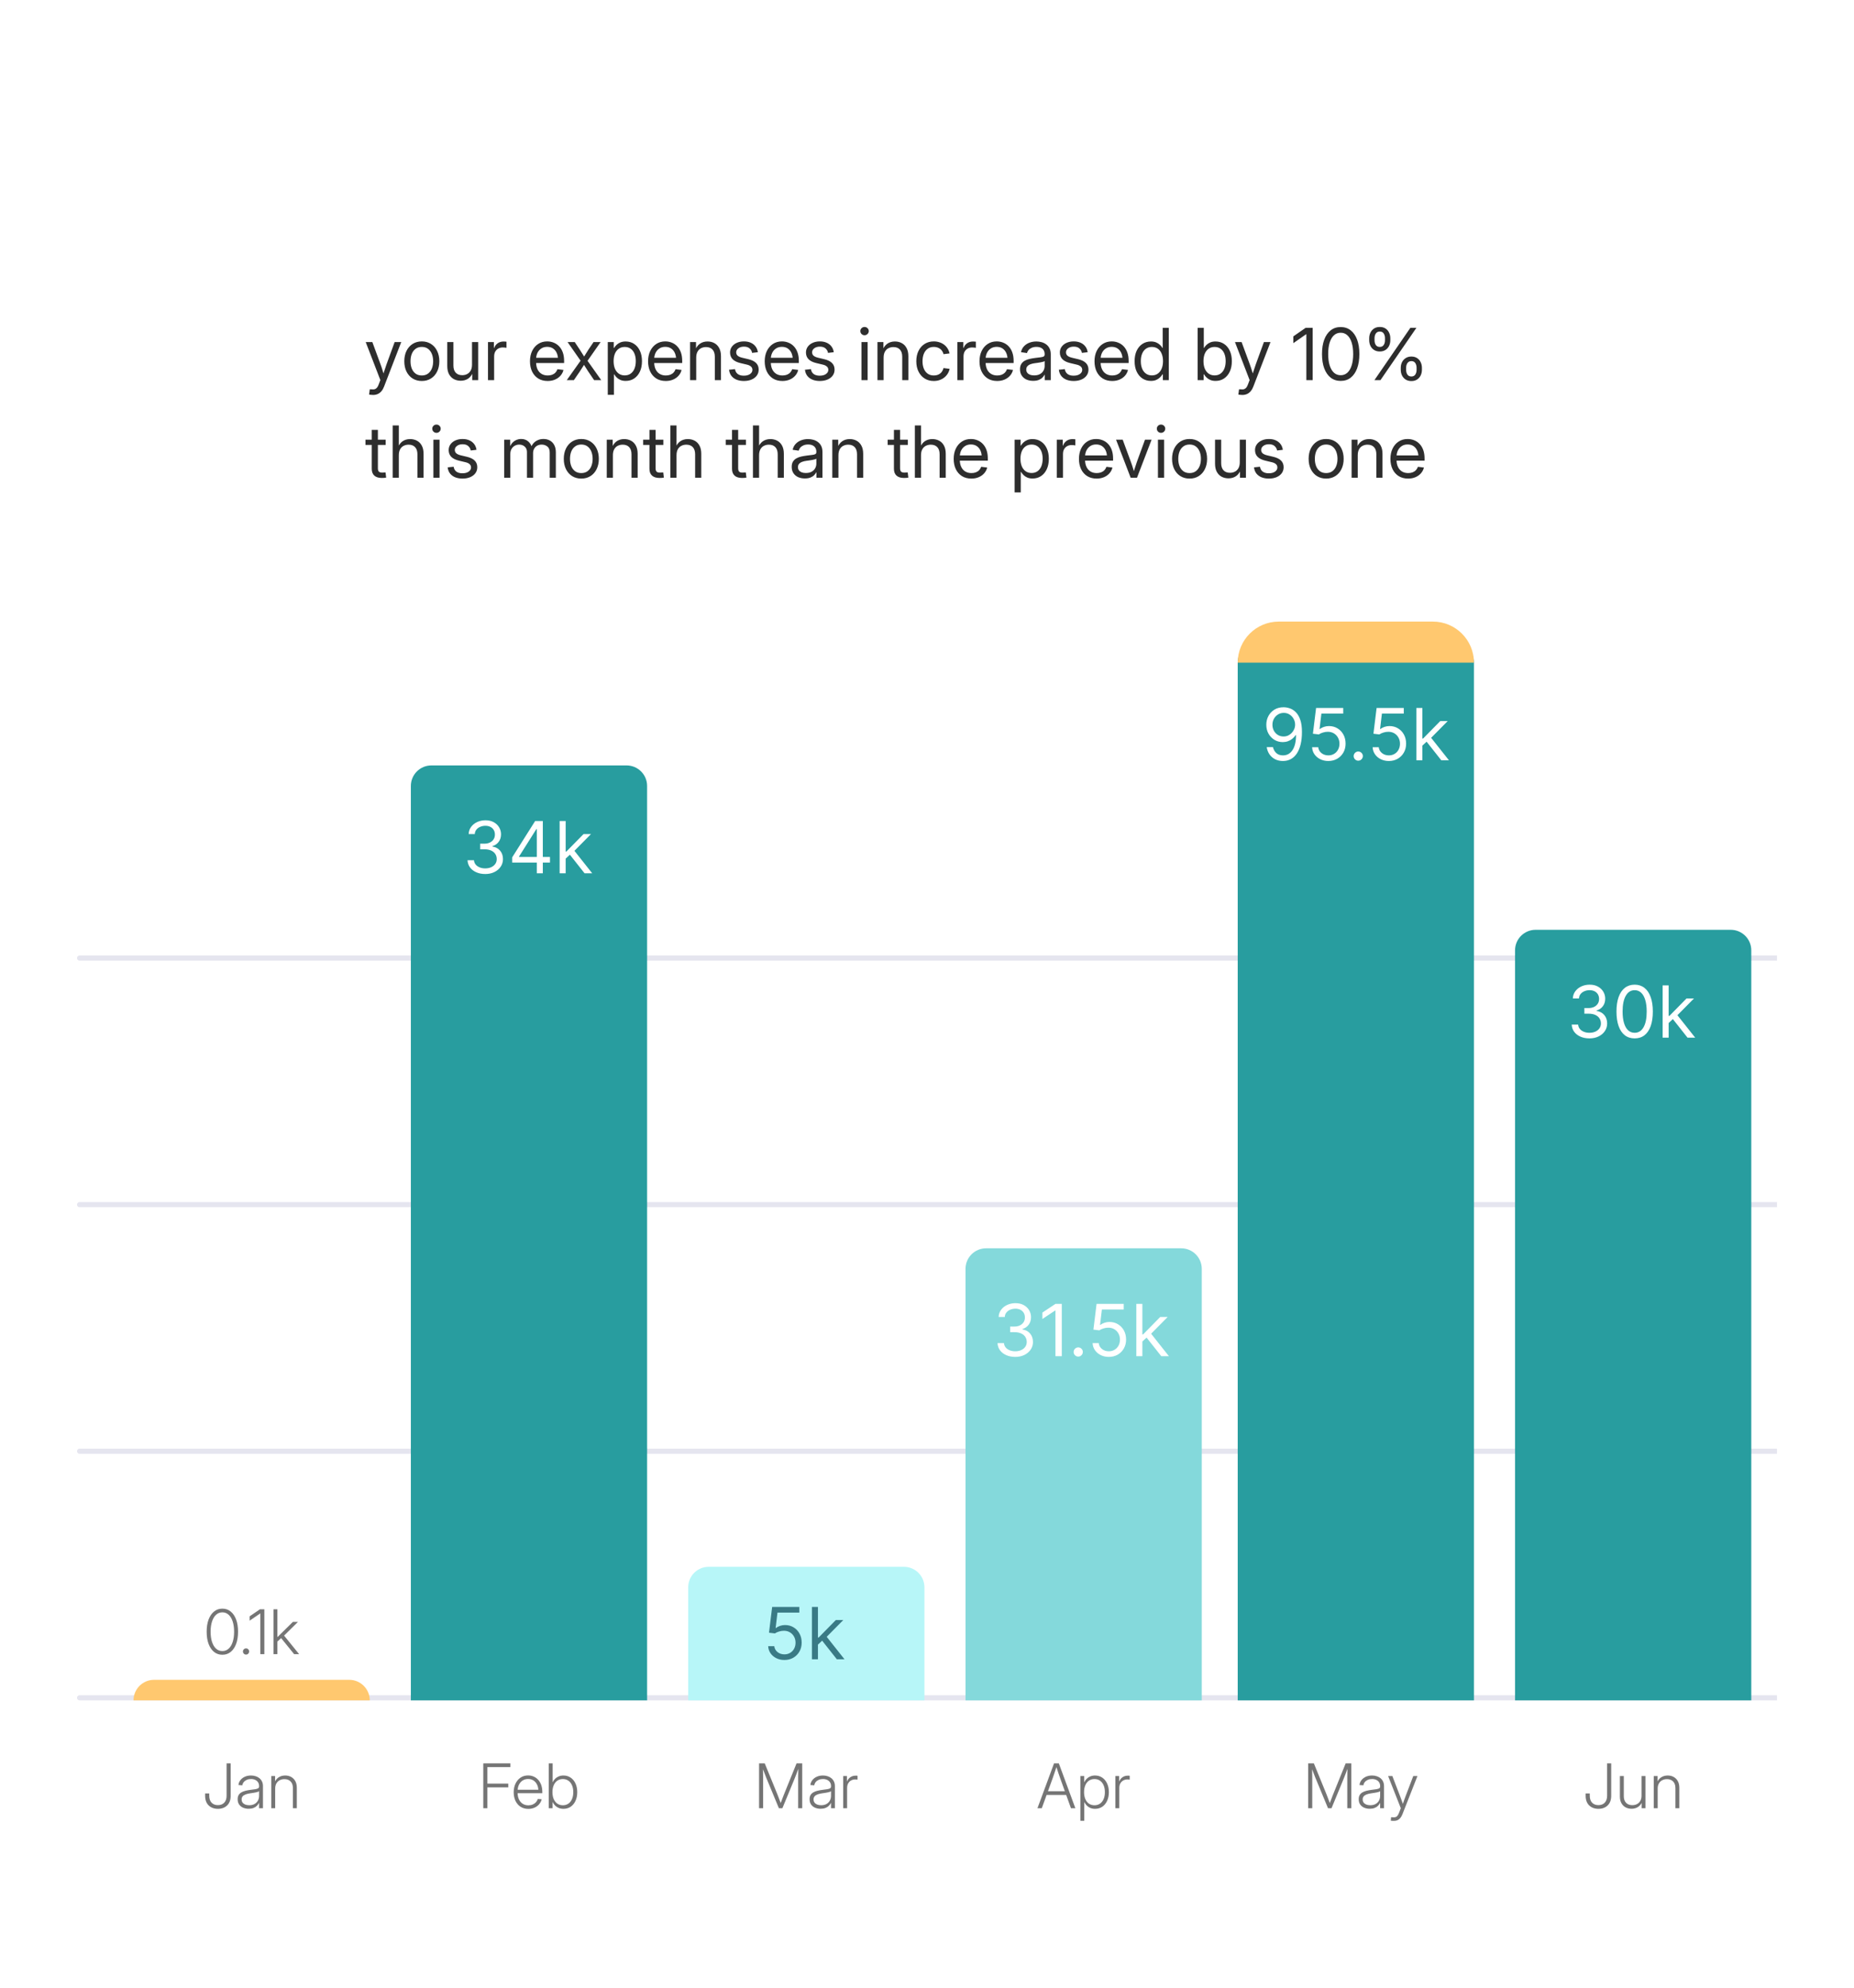 <svg width="361" height="387" viewBox="0 0 361 387" fill="none" xmlns="http://www.w3.org/2000/svg">
<g filter="url(#filter0_d_848_5203)">
<g clip-path="url(#clip0_848_5203)">
<path d="M71.865 73.816L72.002 72.777L72.453 72.791C72.649 72.818 72.825 72.807 72.98 72.757C73.134 72.711 73.276 72.613 73.403 72.463C73.531 72.317 73.643 72.107 73.738 71.834L74.06 70.986L71.209 63.59H72.501L74.094 67.917C74.244 68.318 74.379 68.719 74.497 69.12C74.62 69.517 74.743 69.909 74.866 70.296H74.49C74.613 69.909 74.736 69.517 74.859 69.12C74.982 68.719 75.117 68.318 75.263 67.917L76.842 63.59H78.127L74.784 72.251C74.647 72.611 74.477 72.912 74.272 73.153C74.066 73.395 73.827 73.577 73.554 73.7C73.285 73.823 72.986 73.885 72.658 73.885C72.494 73.885 72.344 73.876 72.207 73.857C72.07 73.844 71.956 73.83 71.865 73.816ZM82.133 71.164C81.454 71.164 80.857 71.002 80.342 70.679C79.831 70.355 79.433 69.904 79.145 69.325C78.863 68.746 78.722 68.079 78.722 67.322C78.722 66.561 78.863 65.891 79.145 65.312C79.433 64.729 79.831 64.276 80.342 63.952C80.857 63.624 81.454 63.46 82.133 63.46C82.812 63.46 83.407 63.624 83.917 63.952C84.432 64.276 84.831 64.729 85.113 65.312C85.4 65.891 85.544 66.561 85.544 67.322C85.544 68.079 85.4 68.746 85.113 69.325C84.831 69.904 84.432 70.355 83.917 70.679C83.407 71.002 82.812 71.164 82.133 71.164ZM82.133 70.091C82.611 70.091 83.015 69.97 83.343 69.728C83.671 69.487 83.919 69.157 84.088 68.737C84.257 68.318 84.341 67.846 84.341 67.322C84.341 66.794 84.257 66.32 84.088 65.9C83.919 65.481 83.671 65.148 83.343 64.902C83.015 64.656 82.611 64.533 82.133 64.533C81.654 64.533 81.251 64.656 80.923 64.902C80.595 65.144 80.346 65.474 80.178 65.894C80.014 66.313 79.932 66.789 79.932 67.322C79.932 67.851 80.014 68.325 80.178 68.744C80.346 69.159 80.592 69.487 80.916 69.728C81.244 69.97 81.65 70.091 82.133 70.091ZM89.714 71.116C89.217 71.116 88.77 71.011 88.374 70.802C87.978 70.588 87.663 70.269 87.431 69.845C87.203 69.416 87.089 68.881 87.089 68.238V63.59H88.285V68.149C88.285 68.76 88.436 69.227 88.736 69.551C89.042 69.874 89.463 70.036 90.001 70.036C90.356 70.036 90.678 69.961 90.965 69.811C91.257 69.66 91.487 69.432 91.655 69.127C91.824 68.822 91.908 68.439 91.908 67.978V63.59H93.105V71H91.949V69.202H92.202C91.965 69.881 91.632 70.371 91.204 70.672C90.776 70.968 90.279 71.116 89.714 71.116ZM95.019 71V63.59H96.167V64.745H96.215C96.352 64.367 96.579 64.061 96.898 63.829C97.222 63.597 97.609 63.48 98.061 63.48C98.161 63.48 98.263 63.485 98.368 63.494C98.473 63.503 98.555 63.51 98.614 63.515V64.711C98.569 64.697 98.478 64.681 98.341 64.663C98.204 64.645 98.054 64.636 97.89 64.636C97.58 64.636 97.297 64.704 97.042 64.841C96.787 64.978 96.584 65.178 96.434 65.442C96.288 65.702 96.215 66.023 96.215 66.406V71H95.019ZM106.646 71.164C105.926 71.164 105.309 71.002 104.794 70.679C104.279 70.351 103.882 69.899 103.604 69.325C103.331 68.746 103.194 68.081 103.194 67.329C103.194 66.573 103.333 65.905 103.611 65.326C103.894 64.743 104.286 64.287 104.787 63.959C105.293 63.626 105.876 63.46 106.537 63.46C106.997 63.46 107.426 63.542 107.822 63.706C108.223 63.866 108.574 64.105 108.875 64.424C109.18 64.743 109.417 65.139 109.586 65.613C109.755 66.087 109.839 66.636 109.839 67.261V67.671H103.905V66.652H109.189L108.656 67.015C108.656 66.518 108.572 66.083 108.403 65.709C108.235 65.335 107.993 65.044 107.679 64.834C107.364 64.624 106.984 64.519 106.537 64.519C106.095 64.519 105.712 64.627 105.389 64.841C105.07 65.05 104.821 65.338 104.644 65.702C104.47 66.062 104.384 66.47 104.384 66.926V67.507C104.384 68.035 104.475 68.493 104.657 68.881C104.84 69.268 105.099 69.567 105.437 69.776C105.778 69.986 106.184 70.091 106.653 70.091C106.977 70.091 107.264 70.043 107.515 69.947C107.77 69.847 107.984 69.706 108.157 69.523C108.33 69.337 108.46 69.118 108.547 68.867L109.716 69.011C109.616 69.435 109.422 69.808 109.135 70.132C108.852 70.455 108.497 70.708 108.068 70.891C107.645 71.073 107.171 71.164 106.646 71.164ZM110.358 71L113.373 66.755L113.366 67.671L110.516 63.59H111.91L112.874 65.039C113.093 65.367 113.293 65.684 113.476 65.989C113.662 66.29 113.852 66.591 114.043 66.892H113.435C113.631 66.591 113.817 66.29 113.995 65.989C114.173 65.684 114.371 65.367 114.59 65.039L115.574 63.59H116.948L114.084 67.691V66.789L117.071 71H115.684L114.542 69.325C114.328 69.006 114.132 68.701 113.954 68.409C113.776 68.118 113.594 67.828 113.407 67.541H114.016C113.829 67.828 113.649 68.118 113.476 68.409C113.302 68.701 113.106 69.006 112.888 69.325L111.739 71H110.358ZM118.343 73.857V63.59H119.505V64.731H119.573C119.696 64.522 119.858 64.321 120.059 64.13C120.259 63.938 120.505 63.781 120.797 63.658C121.089 63.535 121.43 63.474 121.822 63.474C122.456 63.474 123.009 63.633 123.483 63.952C123.962 64.267 124.333 64.711 124.598 65.285C124.867 65.859 125.001 66.534 125.001 67.309C125.001 68.079 124.869 68.751 124.604 69.325C124.34 69.899 123.969 70.348 123.49 70.672C123.016 70.991 122.463 71.15 121.829 71.15C121.442 71.15 121.104 71.089 120.817 70.966C120.53 70.843 120.286 70.683 120.086 70.487C119.89 70.291 119.724 70.084 119.587 69.865H119.539V73.857H118.343ZM121.645 70.077C122.091 70.077 122.474 69.963 122.793 69.735C123.117 69.507 123.365 69.186 123.538 68.772C123.711 68.352 123.798 67.862 123.798 67.302C123.798 66.737 123.711 66.249 123.538 65.839C123.365 65.424 123.119 65.105 122.8 64.882C122.481 64.654 122.096 64.54 121.645 64.54C121.189 64.54 120.799 64.656 120.476 64.889C120.152 65.117 119.904 65.438 119.73 65.853C119.562 66.263 119.478 66.746 119.478 67.302C119.478 67.853 119.562 68.338 119.73 68.758C119.904 69.172 120.152 69.496 120.476 69.728C120.804 69.961 121.193 70.077 121.645 70.077ZM129.643 71.164C128.923 71.164 128.305 71.002 127.79 70.679C127.275 70.351 126.879 69.899 126.601 69.325C126.327 68.746 126.19 68.081 126.19 67.329C126.19 66.573 126.329 65.905 126.607 65.326C126.89 64.743 127.282 64.287 127.783 63.959C128.289 63.626 128.872 63.46 129.533 63.46C129.993 63.46 130.422 63.542 130.818 63.706C131.219 63.866 131.57 64.105 131.871 64.424C132.176 64.743 132.413 65.139 132.582 65.613C132.751 66.087 132.835 66.636 132.835 67.261V67.671H126.901V66.652H132.186L131.652 67.015C131.652 66.518 131.568 66.083 131.399 65.709C131.231 65.335 130.989 65.044 130.675 64.834C130.36 64.624 129.98 64.519 129.533 64.519C129.091 64.519 128.708 64.627 128.385 64.841C128.066 65.05 127.817 65.338 127.64 65.702C127.466 66.062 127.38 66.47 127.38 66.926V67.507C127.38 68.035 127.471 68.493 127.653 68.881C127.836 69.268 128.095 69.567 128.433 69.776C128.774 69.986 129.18 70.091 129.649 70.091C129.973 70.091 130.26 70.043 130.511 69.947C130.766 69.847 130.98 69.706 131.153 69.523C131.326 69.337 131.456 69.118 131.543 68.867L132.712 69.011C132.612 69.435 132.418 69.808 132.131 70.132C131.848 70.455 131.493 70.708 131.064 70.891C130.641 71.073 130.167 71.164 129.643 71.164ZM135.562 66.618V71H134.366V63.59H135.521L135.528 65.388H135.269C135.506 64.713 135.836 64.226 136.26 63.925C136.684 63.624 137.183 63.474 137.757 63.474C138.258 63.474 138.705 63.581 139.097 63.795C139.493 64.005 139.805 64.324 140.033 64.752C140.266 65.176 140.382 65.709 140.382 66.352V71H139.186V66.44C139.186 65.834 139.035 65.37 138.734 65.046C138.434 64.722 138.012 64.561 137.47 64.561C137.114 64.561 136.791 64.636 136.499 64.786C136.212 64.932 135.984 65.158 135.815 65.463C135.647 65.768 135.562 66.153 135.562 66.618ZM144.853 71.164C144.333 71.164 143.866 71.084 143.451 70.925C143.036 70.761 142.697 70.517 142.433 70.193C142.173 69.87 142.013 69.464 141.954 68.977L143.116 68.853C143.185 69.277 143.365 69.596 143.656 69.811C143.952 70.025 144.342 70.132 144.825 70.132C145.345 70.132 145.755 70.022 146.056 69.804C146.356 69.585 146.507 69.318 146.507 69.004C146.507 68.731 146.409 68.509 146.213 68.341C146.021 68.172 145.753 68.049 145.406 67.972L144.196 67.685C143.513 67.525 143 67.274 142.658 66.933C142.321 66.586 142.152 66.149 142.152 65.62C142.152 65.196 142.269 64.823 142.501 64.499C142.733 64.175 143.052 63.922 143.458 63.74C143.868 63.553 144.335 63.46 144.859 63.46C145.374 63.46 145.823 63.549 146.206 63.727C146.589 63.9 146.896 64.144 147.129 64.458C147.366 64.772 147.512 65.142 147.566 65.565L146.445 65.695C146.395 65.363 146.238 65.078 145.974 64.841C145.714 64.599 145.345 64.478 144.866 64.478C144.42 64.478 144.055 64.586 143.772 64.8C143.49 65.009 143.349 65.272 143.349 65.586C143.349 65.864 143.449 66.087 143.649 66.256C143.854 66.424 144.153 66.554 144.545 66.645L145.7 66.919C146.393 67.083 146.903 67.334 147.231 67.671C147.56 68.004 147.724 68.43 147.724 68.949C147.724 69.396 147.601 69.785 147.354 70.118C147.108 70.451 146.769 70.708 146.336 70.891C145.903 71.073 145.409 71.164 144.853 71.164ZM152.352 71.164C151.632 71.164 151.014 71.002 150.499 70.679C149.984 70.351 149.588 69.899 149.31 69.325C149.036 68.746 148.899 68.081 148.899 67.329C148.899 66.573 149.038 65.905 149.316 65.326C149.599 64.743 149.991 64.287 150.492 63.959C150.998 63.626 151.581 63.46 152.242 63.46C152.702 63.46 153.131 63.542 153.527 63.706C153.928 63.866 154.279 64.105 154.58 64.424C154.885 64.743 155.122 65.139 155.291 65.613C155.46 66.087 155.544 66.636 155.544 67.261V67.671H149.61V66.652H154.895L154.361 67.015C154.361 66.518 154.277 66.083 154.108 65.709C153.94 65.335 153.698 65.044 153.384 64.834C153.069 64.624 152.689 64.519 152.242 64.519C151.8 64.519 151.417 64.627 151.094 64.841C150.775 65.05 150.526 65.338 150.349 65.702C150.175 66.062 150.089 66.47 150.089 66.926V67.507C150.089 68.035 150.18 68.493 150.362 68.881C150.545 69.268 150.804 69.567 151.142 69.776C151.483 69.986 151.889 70.091 152.358 70.091C152.682 70.091 152.969 70.043 153.22 69.947C153.475 69.847 153.689 69.706 153.862 69.523C154.035 69.337 154.165 69.118 154.252 68.867L155.421 69.011C155.321 69.435 155.127 69.808 154.84 70.132C154.557 70.455 154.202 70.708 153.773 70.891C153.35 71.073 152.876 71.164 152.352 71.164ZM159.632 71.164C159.112 71.164 158.645 71.084 158.23 70.925C157.816 70.761 157.476 70.517 157.212 70.193C156.952 69.87 156.793 69.464 156.733 68.977L157.896 68.853C157.964 69.277 158.144 69.596 158.436 69.811C158.732 70.025 159.121 70.132 159.604 70.132C160.124 70.132 160.534 70.022 160.835 69.804C161.136 69.585 161.286 69.318 161.286 69.004C161.286 68.731 161.188 68.509 160.992 68.341C160.801 68.172 160.532 68.049 160.186 67.972L158.976 67.685C158.292 67.525 157.779 67.274 157.438 66.933C157.1 66.586 156.932 66.149 156.932 65.62C156.932 65.196 157.048 64.823 157.28 64.499C157.513 64.175 157.832 63.922 158.237 63.74C158.647 63.553 159.115 63.46 159.639 63.46C160.154 63.46 160.603 63.549 160.985 63.727C161.368 63.9 161.676 64.144 161.908 64.458C162.145 64.772 162.291 65.142 162.346 65.565L161.225 65.695C161.174 65.363 161.017 65.078 160.753 64.841C160.493 64.599 160.124 64.478 159.646 64.478C159.199 64.478 158.834 64.586 158.552 64.8C158.269 65.009 158.128 65.272 158.128 65.586C158.128 65.864 158.228 66.087 158.429 66.256C158.634 66.424 158.932 66.554 159.324 66.645L160.479 66.919C161.172 67.083 161.683 67.334 162.011 67.671C162.339 68.004 162.503 68.43 162.503 68.949C162.503 69.396 162.38 69.785 162.134 70.118C161.888 70.451 161.548 70.708 161.115 70.891C160.682 71.073 160.188 71.164 159.632 71.164ZM167.739 71V63.59H168.936V71H167.739ZM168.341 62.257C168.113 62.257 167.919 62.179 167.76 62.024C167.6 61.865 167.521 61.673 167.521 61.45C167.521 61.227 167.6 61.038 167.76 60.883C167.919 60.728 168.111 60.65 168.334 60.65C168.562 60.65 168.756 60.728 168.915 60.883C169.079 61.038 169.161 61.229 169.161 61.457C169.161 61.676 169.079 61.865 168.915 62.024C168.756 62.179 168.564 62.257 168.341 62.257ZM172.053 66.618V71H170.856V63.59H172.012L172.019 65.388H171.759C171.996 64.713 172.326 64.226 172.75 63.925C173.174 63.624 173.673 63.474 174.247 63.474C174.748 63.474 175.195 63.581 175.587 63.795C175.983 64.005 176.296 64.324 176.523 64.752C176.756 65.176 176.872 65.709 176.872 66.352V71H175.676V66.44C175.676 65.834 175.525 65.37 175.225 65.046C174.924 64.722 174.502 64.561 173.96 64.561C173.604 64.561 173.281 64.636 172.989 64.786C172.702 64.932 172.474 65.158 172.306 65.463C172.137 65.768 172.053 66.153 172.053 66.618ZM181.828 71.164C181.149 71.164 180.552 71.002 180.037 70.679C179.527 70.355 179.128 69.904 178.841 69.325C178.558 68.746 178.417 68.079 178.417 67.322C178.417 66.561 178.558 65.891 178.841 65.312C179.128 64.729 179.527 64.276 180.037 63.952C180.552 63.624 181.149 63.46 181.828 63.46C182.22 63.46 182.585 63.517 182.922 63.631C183.264 63.74 183.569 63.898 183.838 64.103C184.107 64.308 184.33 64.554 184.508 64.841C184.69 65.128 184.818 65.447 184.891 65.798L183.715 65.941C183.665 65.736 183.587 65.549 183.482 65.381C183.378 65.208 183.245 65.06 183.086 64.936C182.926 64.809 182.742 64.711 182.532 64.643C182.323 64.57 182.088 64.533 181.828 64.533C181.35 64.533 180.946 64.656 180.618 64.902C180.29 65.144 180.042 65.474 179.873 65.894C179.709 66.313 179.627 66.789 179.627 67.322C179.627 67.851 179.709 68.325 179.873 68.744C180.042 69.159 180.288 69.487 180.611 69.728C180.939 69.97 181.345 70.091 181.828 70.091C182.088 70.091 182.323 70.057 182.532 69.988C182.742 69.92 182.924 69.822 183.079 69.694C183.239 69.567 183.371 69.414 183.476 69.236C183.58 69.059 183.66 68.863 183.715 68.648L184.904 68.799C184.831 69.15 184.704 69.469 184.521 69.756C184.339 70.043 184.111 70.294 183.838 70.508C183.569 70.717 183.264 70.879 182.922 70.993C182.585 71.107 182.22 71.164 181.828 71.164ZM186.415 71V63.59H187.563V64.745H187.611C187.748 64.367 187.976 64.061 188.295 63.829C188.618 63.597 189.006 63.48 189.457 63.48C189.557 63.48 189.66 63.485 189.765 63.494C189.869 63.503 189.951 63.51 190.011 63.515V64.711C189.965 64.697 189.874 64.681 189.737 64.663C189.601 64.645 189.45 64.636 189.286 64.636C188.976 64.636 188.694 64.704 188.438 64.841C188.183 64.978 187.98 65.178 187.83 65.442C187.684 65.702 187.611 66.023 187.611 66.406V71H186.415ZM194.174 71.164C193.454 71.164 192.836 71.002 192.321 70.679C191.806 70.351 191.41 69.899 191.132 69.325C190.858 68.746 190.722 68.081 190.722 67.329C190.722 66.573 190.861 65.905 191.139 65.326C191.421 64.743 191.813 64.287 192.314 63.959C192.82 63.626 193.404 63.46 194.064 63.46C194.525 63.46 194.953 63.542 195.35 63.706C195.751 63.866 196.102 64.105 196.402 64.424C196.708 64.743 196.945 65.139 197.113 65.613C197.282 66.087 197.366 66.636 197.366 67.261V67.671H191.433V66.652H196.717L196.184 67.015C196.184 66.518 196.099 66.083 195.931 65.709C195.762 65.335 195.521 65.044 195.206 64.834C194.892 64.624 194.511 64.519 194.064 64.519C193.622 64.519 193.24 64.627 192.916 64.841C192.597 65.05 192.349 65.338 192.171 65.702C191.998 66.062 191.911 66.47 191.911 66.926V67.507C191.911 68.035 192.002 68.493 192.185 68.881C192.367 69.268 192.627 69.567 192.964 69.776C193.306 69.986 193.711 70.091 194.181 70.091C194.504 70.091 194.791 70.043 195.042 69.947C195.297 69.847 195.511 69.706 195.685 69.523C195.858 69.337 195.988 69.118 196.074 68.867L197.243 69.011C197.143 69.435 196.949 69.808 196.662 70.132C196.38 70.455 196.024 70.708 195.596 70.891C195.172 71.073 194.698 71.164 194.174 71.164ZM201.167 71.137C200.688 71.137 200.256 71.052 199.868 70.884C199.485 70.711 199.18 70.455 198.952 70.118C198.724 69.781 198.61 69.368 198.61 68.881C198.61 68.457 198.695 68.113 198.863 67.849C199.032 67.58 199.255 67.37 199.533 67.22C199.811 67.065 200.123 66.949 200.47 66.871C200.821 66.794 201.174 66.732 201.529 66.686C201.99 66.627 202.356 66.582 202.63 66.55C202.903 66.518 203.102 66.466 203.225 66.393C203.348 66.315 203.409 66.183 203.409 65.996V65.941C203.409 65.654 203.348 65.406 203.225 65.196C203.106 64.982 202.926 64.818 202.685 64.704C202.448 64.586 202.156 64.526 201.81 64.526C201.463 64.526 201.16 64.583 200.9 64.697C200.645 64.807 200.438 64.953 200.278 65.135C200.123 65.317 200.023 65.515 199.978 65.73L198.795 65.559C198.895 65.103 199.089 64.722 199.376 64.417C199.663 64.107 200.016 63.872 200.436 63.713C200.855 63.553 201.308 63.474 201.796 63.474C202.142 63.474 202.482 63.519 202.814 63.61C203.152 63.702 203.452 63.847 203.717 64.048C203.986 64.244 204.2 64.501 204.359 64.82C204.519 65.139 204.599 65.531 204.599 65.996V71H203.423V69.968H203.368C203.282 70.145 203.149 70.326 202.972 70.508C202.794 70.686 202.557 70.836 202.261 70.959C201.969 71.078 201.604 71.137 201.167 71.137ZM201.352 70.077C201.821 70.077 202.206 69.991 202.507 69.817C202.812 69.644 203.038 69.419 203.184 69.141C203.334 68.863 203.409 68.566 203.409 68.252V67.281C203.364 67.331 203.27 67.377 203.129 67.418C202.988 67.459 202.819 67.498 202.623 67.534C202.432 67.566 202.233 67.598 202.028 67.63C201.828 67.657 201.643 67.682 201.475 67.705C201.188 67.742 200.919 67.805 200.668 67.897C200.417 67.983 200.215 68.111 200.06 68.279C199.905 68.443 199.827 68.664 199.827 68.942C199.827 69.184 199.891 69.389 200.019 69.558C200.146 69.726 200.324 69.856 200.552 69.947C200.78 70.034 201.046 70.077 201.352 70.077ZM209.069 71.164C208.55 71.164 208.083 71.084 207.668 70.925C207.253 70.761 206.914 70.517 206.649 70.193C206.39 69.87 206.23 69.464 206.171 68.977L207.333 68.853C207.401 69.277 207.581 69.596 207.873 69.811C208.169 70.025 208.559 70.132 209.042 70.132C209.562 70.132 209.972 70.022 210.272 69.804C210.573 69.585 210.724 69.318 210.724 69.004C210.724 68.731 210.626 68.509 210.43 68.341C210.238 68.172 209.969 68.049 209.623 67.972L208.413 67.685C207.729 67.525 207.217 67.274 206.875 66.933C206.538 66.586 206.369 66.149 206.369 65.62C206.369 65.196 206.485 64.823 206.718 64.499C206.95 64.175 207.269 63.922 207.675 63.74C208.085 63.553 208.552 63.46 209.076 63.46C209.591 63.46 210.04 63.549 210.423 63.727C210.806 63.9 211.113 64.144 211.346 64.458C211.583 64.772 211.729 65.142 211.783 65.565L210.662 65.695C210.612 65.363 210.455 65.078 210.19 64.841C209.931 64.599 209.562 64.478 209.083 64.478C208.636 64.478 208.272 64.586 207.989 64.8C207.707 65.009 207.565 65.272 207.565 65.586C207.565 65.864 207.666 66.087 207.866 66.256C208.071 66.424 208.37 66.554 208.762 66.645L209.917 66.919C210.61 67.083 211.12 67.334 211.448 67.671C211.776 68.004 211.94 68.43 211.94 68.949C211.94 69.396 211.817 69.785 211.571 70.118C211.325 70.451 210.986 70.708 210.553 70.891C210.12 71.073 209.625 71.164 209.069 71.164ZM216.568 71.164C215.848 71.164 215.231 71.002 214.716 70.679C214.201 70.351 213.804 69.899 213.526 69.325C213.253 68.746 213.116 68.081 213.116 67.329C213.116 66.573 213.255 65.905 213.533 65.326C213.816 64.743 214.208 64.287 214.709 63.959C215.215 63.626 215.798 63.46 216.459 63.46C216.919 63.46 217.348 63.542 217.744 63.706C218.145 63.866 218.496 64.105 218.797 64.424C219.102 64.743 219.339 65.139 219.508 65.613C219.676 66.087 219.761 66.636 219.761 67.261V67.671H213.827V66.652H219.111L218.578 67.015C218.578 66.518 218.494 66.083 218.325 65.709C218.157 65.335 217.915 65.044 217.601 64.834C217.286 64.624 216.906 64.519 216.459 64.519C216.017 64.519 215.634 64.627 215.311 64.841C214.992 65.05 214.743 65.338 214.565 65.702C214.392 66.062 214.306 66.47 214.306 66.926V67.507C214.306 68.035 214.397 68.493 214.579 68.881C214.761 69.268 215.021 69.567 215.358 69.776C215.7 69.986 216.106 70.091 216.575 70.091C216.899 70.091 217.186 70.043 217.437 69.947C217.692 69.847 217.906 69.706 218.079 69.523C218.252 69.337 218.382 69.118 218.469 68.867L219.638 69.011C219.537 69.435 219.344 69.808 219.057 70.132C218.774 70.455 218.419 70.708 217.99 70.891C217.566 71.073 217.092 71.164 216.568 71.164ZM224.102 71.15C223.473 71.15 222.919 70.991 222.44 70.672C221.962 70.348 221.588 69.899 221.319 69.325C221.055 68.751 220.923 68.079 220.923 67.309C220.923 66.534 221.055 65.859 221.319 65.285C221.588 64.711 221.962 64.267 222.44 63.952C222.919 63.633 223.473 63.474 224.102 63.474C224.498 63.474 224.84 63.535 225.127 63.658C225.414 63.781 225.658 63.938 225.858 64.13C226.059 64.321 226.221 64.522 226.344 64.731H226.392V60.815H227.581V71H226.426V69.865H226.357C226.225 70.084 226.057 70.291 225.852 70.487C225.646 70.683 225.4 70.843 225.113 70.966C224.831 71.089 224.493 71.15 224.102 71.15ZM224.279 70.077C224.735 70.077 225.125 69.961 225.448 69.728C225.772 69.496 226.02 69.172 226.193 68.758C226.367 68.338 226.453 67.853 226.453 67.302C226.453 66.746 226.367 66.263 226.193 65.853C226.025 65.438 225.779 65.117 225.455 64.889C225.132 64.656 224.74 64.54 224.279 64.54C223.837 64.54 223.454 64.654 223.131 64.882C222.812 65.105 222.566 65.424 222.393 65.839C222.219 66.249 222.133 66.737 222.133 67.302C222.133 67.862 222.219 68.352 222.393 68.772C222.566 69.186 222.814 69.507 223.138 69.735C223.461 69.963 223.842 70.077 224.279 70.077ZM236.687 71.15C236.299 71.15 235.96 71.089 235.668 70.966C235.381 70.843 235.135 70.683 234.93 70.487C234.729 70.291 234.563 70.084 234.431 69.865H234.362V71H233.2V60.815H234.396V64.731H234.444C234.567 64.522 234.727 64.321 234.923 64.13C235.123 63.938 235.367 63.781 235.654 63.658C235.946 63.535 236.288 63.474 236.68 63.474C237.313 63.474 237.867 63.633 238.341 63.952C238.819 64.267 239.191 64.711 239.455 65.285C239.724 65.859 239.858 66.534 239.858 67.309C239.858 68.079 239.726 68.751 239.462 69.325C239.198 69.899 238.826 70.348 238.348 70.672C237.874 70.991 237.32 71.15 236.687 71.15ZM236.502 70.077C236.949 70.077 237.331 69.963 237.65 69.735C237.974 69.507 238.222 69.186 238.396 68.772C238.569 68.352 238.655 67.862 238.655 67.302C238.655 66.737 238.569 66.249 238.396 65.839C238.222 65.424 237.976 65.105 237.657 64.882C237.338 64.654 236.953 64.54 236.502 64.54C236.046 64.54 235.657 64.656 235.333 64.889C235.009 65.117 234.761 65.438 234.588 65.853C234.419 66.263 234.335 66.746 234.335 67.302C234.335 67.853 234.419 68.338 234.588 68.758C234.761 69.172 235.009 69.496 235.333 69.728C235.661 69.961 236.051 70.077 236.502 70.077ZM241.123 73.816L241.26 72.777L241.711 72.791C241.907 72.818 242.082 72.807 242.237 72.757C242.392 72.711 242.534 72.613 242.661 72.463C242.789 72.317 242.9 72.107 242.996 71.834L243.317 70.986L240.467 63.59H241.759L243.352 67.917C243.502 68.318 243.636 68.719 243.755 69.12C243.878 69.517 244.001 69.909 244.124 70.296H243.748C243.871 69.909 243.994 69.517 244.117 69.12C244.24 68.719 244.375 68.318 244.521 67.917L246.1 63.59H247.385L244.042 72.251C243.905 72.611 243.734 72.912 243.529 73.153C243.324 73.395 243.085 73.577 242.812 73.7C242.543 73.823 242.244 73.885 241.916 73.885C241.752 73.885 241.602 73.876 241.465 73.857C241.328 73.844 241.214 73.83 241.123 73.816ZM255.595 60.815V71H254.364V62.059H254.33L251.828 63.802V62.482L254.228 60.815H255.595ZM261.05 71.15C260.298 71.15 259.651 70.941 259.108 70.522C258.566 70.098 258.147 69.496 257.851 68.717C257.559 67.938 257.413 67.003 257.413 65.914C257.413 64.825 257.559 63.891 257.851 63.111C258.147 62.328 258.566 61.724 259.108 61.3C259.651 60.876 260.298 60.664 261.05 60.664C261.802 60.664 262.449 60.876 262.991 61.3C263.538 61.724 263.957 62.328 264.249 63.111C264.541 63.891 264.687 64.825 264.687 65.914C264.687 66.999 264.541 67.933 264.249 68.717C263.957 69.496 263.54 70.098 262.998 70.522C262.456 70.941 261.806 71.15 261.05 71.15ZM261.05 70.043C261.56 70.043 261.995 69.879 262.355 69.551C262.72 69.218 262.998 68.744 263.189 68.129C263.385 67.514 263.483 66.775 263.483 65.914C263.483 65.048 263.385 64.308 263.189 63.692C262.998 63.073 262.72 62.599 262.355 62.27C261.995 61.938 261.56 61.772 261.05 61.772C260.539 61.772 260.102 61.938 259.737 62.27C259.377 62.599 259.099 63.073 258.903 63.692C258.712 64.308 258.616 65.048 258.616 65.914C258.616 66.775 258.712 67.514 258.903 68.129C259.099 68.744 259.377 69.218 259.737 69.551C260.102 69.879 260.539 70.043 261.05 70.043ZM268.665 65.422C268.237 65.422 267.868 65.324 267.558 65.128C267.248 64.932 267.011 64.668 266.847 64.335C266.683 63.998 266.601 63.622 266.601 63.207V62.858C266.601 62.448 266.683 62.077 266.847 61.744C267.015 61.407 267.252 61.14 267.558 60.944C267.868 60.748 268.237 60.65 268.665 60.65C269.098 60.65 269.467 60.748 269.772 60.944C270.078 61.14 270.31 61.407 270.47 61.744C270.634 62.077 270.716 62.448 270.716 62.858V63.207C270.716 63.622 270.634 63.998 270.47 64.335C270.306 64.668 270.071 64.932 269.766 65.128C269.46 65.324 269.093 65.422 268.665 65.422ZM268.665 64.533C269.002 64.533 269.255 64.41 269.424 64.164C269.592 63.913 269.677 63.594 269.677 63.207V62.858C269.677 62.476 269.592 62.161 269.424 61.915C269.26 61.664 269.007 61.539 268.665 61.539C268.328 61.539 268.073 61.664 267.899 61.915C267.726 62.161 267.64 62.476 267.64 62.858V63.207C267.64 63.594 267.724 63.913 267.893 64.164C268.066 64.41 268.323 64.533 268.665 64.533ZM274.817 71.178C274.384 71.178 274.013 71.08 273.703 70.884C273.398 70.688 273.161 70.424 272.992 70.091C272.828 69.754 272.746 69.38 272.746 68.97V68.614C272.746 68.204 272.828 67.833 272.992 67.5C273.161 67.167 273.4 66.903 273.71 66.707C274.02 66.507 274.389 66.406 274.817 66.406C275.25 66.406 275.619 66.507 275.925 66.707C276.23 66.903 276.463 67.167 276.622 67.5C276.786 67.833 276.868 68.204 276.868 68.614V68.97C276.868 69.38 276.786 69.754 276.622 70.091C276.458 70.424 276.223 70.688 275.918 70.884C275.613 71.08 275.246 71.178 274.817 71.178ZM274.817 70.289C275.155 70.289 275.408 70.166 275.576 69.92C275.745 69.669 275.829 69.353 275.829 68.97V68.614C275.829 68.236 275.745 67.921 275.576 67.671C275.408 67.42 275.155 67.295 274.817 67.295C274.48 67.295 274.225 67.42 274.052 67.671C273.879 67.921 273.792 68.236 273.792 68.614V68.97C273.792 69.353 273.876 69.669 274.045 69.92C274.218 70.166 274.476 70.289 274.817 70.289ZM267.619 71L274.619 60.815H275.795L268.795 71H267.619ZM75.092 82.59V83.615H71.161V82.59H75.092ZM72.385 80.689H73.581V88.147C73.581 88.453 73.643 88.671 73.766 88.804C73.893 88.936 74.112 89.002 74.422 89.002C74.513 89.002 74.618 88.997 74.736 88.988C74.859 88.979 74.971 88.972 75.071 88.968L75.188 89.98C75.064 90.002 74.928 90.018 74.777 90.027C74.627 90.037 74.483 90.041 74.347 90.041C73.709 90.041 73.221 89.888 72.884 89.583C72.551 89.278 72.385 88.836 72.385 88.257V80.689ZM77.655 85.618V90H76.459V79.814H77.655V84.388H77.361C77.598 83.713 77.929 83.226 78.353 82.925C78.776 82.624 79.275 82.474 79.85 82.474C80.351 82.474 80.8 82.581 81.196 82.795C81.593 83.005 81.905 83.324 82.133 83.752C82.361 84.176 82.475 84.709 82.475 85.352V90H81.278V85.44C81.278 84.834 81.128 84.37 80.827 84.046C80.526 83.722 80.105 83.561 79.562 83.561C79.207 83.561 78.883 83.636 78.592 83.786C78.305 83.932 78.077 84.158 77.908 84.463C77.74 84.768 77.655 85.153 77.655 85.618ZM84.389 90V82.59H85.585V90H84.389ZM84.99 81.257C84.762 81.257 84.569 81.179 84.409 81.024C84.25 80.865 84.17 80.674 84.17 80.45C84.17 80.227 84.25 80.038 84.409 79.883C84.569 79.728 84.76 79.65 84.983 79.65C85.211 79.65 85.405 79.728 85.564 79.883C85.728 80.038 85.811 80.229 85.811 80.457C85.811 80.676 85.728 80.865 85.564 81.024C85.405 81.179 85.213 81.257 84.99 81.257ZM90.062 90.164C89.543 90.164 89.076 90.084 88.661 89.925C88.246 89.761 87.907 89.517 87.643 89.193C87.383 88.87 87.223 88.464 87.164 87.977L88.326 87.853C88.394 88.277 88.575 88.596 88.866 88.811C89.162 89.025 89.552 89.132 90.035 89.132C90.555 89.132 90.965 89.022 91.266 88.804C91.566 88.585 91.717 88.318 91.717 88.004C91.717 87.731 91.619 87.509 91.423 87.341C91.231 87.172 90.963 87.049 90.616 86.972L89.406 86.685C88.723 86.525 88.21 86.274 87.868 85.933C87.531 85.586 87.362 85.149 87.362 84.62C87.362 84.196 87.478 83.823 87.711 83.499C87.943 83.175 88.262 82.922 88.668 82.74C89.078 82.553 89.545 82.46 90.069 82.46C90.584 82.46 91.033 82.549 91.416 82.727C91.799 82.9 92.106 83.144 92.339 83.458C92.576 83.772 92.722 84.142 92.776 84.565L91.655 84.695C91.605 84.363 91.448 84.078 91.184 83.841C90.924 83.599 90.555 83.478 90.076 83.478C89.63 83.478 89.265 83.586 88.982 83.8C88.7 84.009 88.559 84.272 88.559 84.586C88.559 84.864 88.659 85.087 88.859 85.256C89.064 85.424 89.363 85.554 89.755 85.645L90.91 85.919C91.603 86.083 92.113 86.334 92.441 86.671C92.769 87.004 92.934 87.43 92.934 87.949C92.934 88.396 92.811 88.785 92.564 89.118C92.318 89.451 91.979 89.708 91.546 89.891C91.113 90.073 90.618 90.164 90.062 90.164ZM98.17 90V82.59H99.332L99.339 84.176H99.216C99.339 83.793 99.514 83.476 99.742 83.226C99.97 82.97 100.234 82.779 100.535 82.651C100.836 82.519 101.15 82.453 101.479 82.453C102.039 82.453 102.504 82.62 102.873 82.952C103.247 83.28 103.481 83.688 103.577 84.176H103.372C103.472 83.843 103.639 83.547 103.871 83.287C104.104 83.027 104.386 82.825 104.719 82.679C105.051 82.528 105.421 82.453 105.826 82.453C106.268 82.453 106.672 82.549 107.036 82.74C107.401 82.932 107.69 83.221 107.904 83.608C108.123 83.996 108.232 84.486 108.232 85.078V90H107.036V85.099C107.036 84.543 106.879 84.146 106.564 83.909C106.255 83.668 105.892 83.547 105.478 83.547C105.131 83.547 104.833 83.62 104.582 83.766C104.331 83.912 104.138 84.112 104.001 84.367C103.864 84.618 103.796 84.905 103.796 85.228V90H102.606V84.976C102.606 84.547 102.463 84.203 102.176 83.943C101.889 83.679 101.526 83.547 101.089 83.547C100.793 83.547 100.512 83.618 100.248 83.759C99.984 83.9 99.769 84.11 99.606 84.388C99.446 84.661 99.366 85.003 99.366 85.413V90H98.17ZM113.188 90.164C112.509 90.164 111.912 90.002 111.397 89.679C110.887 89.355 110.488 88.904 110.201 88.325C109.919 87.746 109.777 87.079 109.777 86.322C109.777 85.561 109.919 84.891 110.201 84.312C110.488 83.729 110.887 83.276 111.397 82.952C111.912 82.624 112.509 82.46 113.188 82.46C113.868 82.46 114.462 82.624 114.973 82.952C115.488 83.276 115.886 83.729 116.169 84.312C116.456 84.891 116.6 85.561 116.6 86.322C116.6 87.079 116.456 87.746 116.169 88.325C115.886 88.904 115.488 89.355 114.973 89.679C114.462 90.002 113.868 90.164 113.188 90.164ZM113.188 89.091C113.667 89.091 114.07 88.97 114.398 88.728C114.727 88.487 114.975 88.157 115.144 87.737C115.312 87.318 115.396 86.846 115.396 86.322C115.396 85.794 115.312 85.32 115.144 84.9C114.975 84.481 114.727 84.148 114.398 83.902C114.07 83.656 113.667 83.533 113.188 83.533C112.71 83.533 112.307 83.656 111.979 83.902C111.65 84.144 111.402 84.474 111.233 84.894C111.069 85.313 110.987 85.789 110.987 86.322C110.987 86.851 111.069 87.325 111.233 87.744C111.402 88.159 111.648 88.487 111.972 88.728C112.3 88.97 112.705 89.091 113.188 89.091ZM119.341 85.618V90H118.145V82.59H119.3L119.307 84.388H119.047C119.284 83.713 119.614 83.226 120.038 82.925C120.462 82.624 120.961 82.474 121.535 82.474C122.036 82.474 122.483 82.581 122.875 82.795C123.271 83.005 123.584 83.324 123.812 83.752C124.044 84.176 124.16 84.709 124.16 85.352V90H122.964V85.44C122.964 84.834 122.813 84.37 122.513 84.046C122.212 83.722 121.79 83.561 121.248 83.561C120.893 83.561 120.569 83.636 120.277 83.786C119.99 83.932 119.762 84.158 119.594 84.463C119.425 84.768 119.341 85.153 119.341 85.618ZM129.164 82.59V83.615H125.233V82.59H129.164ZM126.457 80.689H127.653V88.147C127.653 88.453 127.715 88.671 127.838 88.804C127.965 88.936 128.184 89.002 128.494 89.002C128.585 89.002 128.69 88.997 128.809 88.988C128.932 88.979 129.043 88.972 129.144 88.968L129.26 89.98C129.137 90.002 129 90.018 128.85 90.027C128.699 90.037 128.556 90.041 128.419 90.041C127.781 90.041 127.293 89.888 126.956 89.583C126.623 89.278 126.457 88.836 126.457 88.257V80.689ZM131.728 85.618V90H130.531V79.814H131.728V84.388H131.434C131.671 83.713 132.001 83.226 132.425 82.925C132.849 82.624 133.348 82.474 133.922 82.474C134.423 82.474 134.872 82.581 135.269 82.795C135.665 83.005 135.977 83.324 136.205 83.752C136.433 84.176 136.547 84.709 136.547 85.352V90H135.351V85.44C135.351 84.834 135.2 84.37 134.899 84.046C134.599 83.722 134.177 83.561 133.635 83.561C133.279 83.561 132.956 83.636 132.664 83.786C132.377 83.932 132.149 84.158 131.98 84.463C131.812 84.768 131.728 85.153 131.728 85.618ZM145.242 82.59V83.615H141.312V82.59H145.242ZM142.535 80.689H143.731V88.147C143.731 88.453 143.793 88.671 143.916 88.804C144.044 88.936 144.262 89.002 144.572 89.002C144.663 89.002 144.768 88.997 144.887 88.988C145.01 88.979 145.121 88.972 145.222 88.968L145.338 89.98C145.215 90.002 145.078 90.018 144.928 90.027C144.777 90.037 144.634 90.041 144.497 90.041C143.859 90.041 143.371 89.888 143.034 89.583C142.701 89.278 142.535 88.836 142.535 88.257V80.689ZM147.806 85.618V90H146.609V79.814H147.806V84.388H147.512C147.749 83.713 148.079 83.226 148.503 82.925C148.927 82.624 149.426 82.474 150 82.474C150.501 82.474 150.95 82.581 151.347 82.795C151.743 83.005 152.055 83.324 152.283 83.752C152.511 84.176 152.625 84.709 152.625 85.352V90H151.429V85.44C151.429 84.834 151.278 84.37 150.978 84.046C150.677 83.722 150.255 83.561 149.713 83.561C149.357 83.561 149.034 83.636 148.742 83.786C148.455 83.932 148.227 84.158 148.059 84.463C147.89 84.768 147.806 85.153 147.806 85.618ZM156.713 90.137C156.234 90.137 155.801 90.052 155.414 89.884C155.031 89.711 154.726 89.455 154.498 89.118C154.27 88.781 154.156 88.368 154.156 87.881C154.156 87.457 154.241 87.113 154.409 86.849C154.578 86.58 154.801 86.37 155.079 86.22C155.357 86.065 155.669 85.949 156.016 85.871C156.367 85.794 156.72 85.732 157.075 85.686C157.535 85.627 157.902 85.582 158.176 85.55C158.449 85.518 158.647 85.466 158.771 85.393C158.894 85.315 158.955 85.183 158.955 84.996V84.941C158.955 84.654 158.894 84.406 158.771 84.196C158.652 83.982 158.472 83.818 158.23 83.704C157.993 83.586 157.702 83.526 157.355 83.526C157.009 83.526 156.706 83.583 156.446 83.697C156.191 83.807 155.984 83.953 155.824 84.135C155.669 84.317 155.569 84.515 155.523 84.73L154.341 84.559C154.441 84.103 154.635 83.722 154.922 83.417C155.209 83.107 155.562 82.872 155.981 82.713C156.401 82.553 156.854 82.474 157.342 82.474C157.688 82.474 158.028 82.519 158.36 82.61C158.698 82.701 158.998 82.847 159.263 83.048C159.532 83.244 159.746 83.501 159.905 83.82C160.065 84.139 160.145 84.531 160.145 84.996V90H158.969V88.968H158.914C158.827 89.145 158.695 89.326 158.518 89.508C158.34 89.686 158.103 89.836 157.807 89.959C157.515 90.078 157.15 90.137 156.713 90.137ZM156.897 89.077C157.367 89.077 157.752 88.991 158.053 88.817C158.358 88.644 158.584 88.419 158.729 88.141C158.88 87.863 158.955 87.566 158.955 87.252V86.281C158.91 86.331 158.816 86.377 158.675 86.418C158.534 86.459 158.365 86.498 158.169 86.534C157.978 86.566 157.779 86.598 157.574 86.63C157.374 86.657 157.189 86.682 157.021 86.705C156.733 86.742 156.465 86.805 156.214 86.897C155.963 86.983 155.76 87.111 155.605 87.279C155.451 87.443 155.373 87.664 155.373 87.942C155.373 88.184 155.437 88.389 155.564 88.558C155.692 88.726 155.87 88.856 156.098 88.947C156.326 89.034 156.592 89.077 156.897 89.077ZM163.255 85.618V90H162.059V82.59H163.214L163.221 84.388H162.961C163.198 83.713 163.528 83.226 163.952 82.925C164.376 82.624 164.875 82.474 165.449 82.474C165.951 82.474 166.397 82.581 166.789 82.795C167.186 83.005 167.498 83.324 167.726 83.752C167.958 84.176 168.074 84.709 168.074 85.352V90H166.878V85.44C166.878 84.834 166.728 84.37 166.427 84.046C166.126 83.722 165.704 83.561 165.162 83.561C164.807 83.561 164.483 83.636 164.191 83.786C163.904 83.932 163.676 84.158 163.508 84.463C163.339 84.768 163.255 85.153 163.255 85.618ZM176.77 82.59V83.615H172.839V82.59H176.77ZM174.062 80.689H175.259V88.147C175.259 88.453 175.32 88.671 175.443 88.804C175.571 88.936 175.79 89.002 176.1 89.002C176.191 89.002 176.296 88.997 176.414 88.988C176.537 88.979 176.649 88.972 176.749 88.968L176.865 89.98C176.742 90.002 176.605 90.018 176.455 90.027C176.305 90.037 176.161 90.041 176.024 90.041C175.386 90.041 174.899 89.888 174.562 89.583C174.229 89.278 174.062 88.836 174.062 88.257V80.689ZM179.333 85.618V90H178.137V79.814H179.333V84.388H179.039C179.276 83.713 179.606 83.226 180.03 82.925C180.454 82.624 180.953 82.474 181.527 82.474C182.029 82.474 182.478 82.581 182.874 82.795C183.271 83.005 183.583 83.324 183.811 83.752C184.038 84.176 184.152 84.709 184.152 85.352V90H182.956V85.44C182.956 84.834 182.806 84.37 182.505 84.046C182.204 83.722 181.783 83.561 181.24 83.561C180.885 83.561 180.561 83.636 180.27 83.786C179.982 83.932 179.755 84.158 179.586 84.463C179.417 84.768 179.333 85.153 179.333 85.618ZM189.149 90.164C188.429 90.164 187.812 90.002 187.297 89.679C186.782 89.351 186.385 88.899 186.107 88.325C185.834 87.746 185.697 87.081 185.697 86.329C185.697 85.573 185.836 84.905 186.114 84.326C186.397 83.743 186.789 83.287 187.29 82.959C187.796 82.626 188.379 82.46 189.04 82.46C189.5 82.46 189.929 82.542 190.325 82.706C190.726 82.866 191.077 83.105 191.378 83.424C191.683 83.743 191.92 84.139 192.089 84.613C192.257 85.087 192.342 85.636 192.342 86.261V86.671H186.408V85.652H191.692L191.159 86.015C191.159 85.518 191.075 85.083 190.906 84.709C190.738 84.335 190.496 84.044 190.182 83.834C189.867 83.624 189.487 83.519 189.04 83.519C188.598 83.519 188.215 83.627 187.892 83.841C187.573 84.05 187.324 84.338 187.146 84.702C186.973 85.062 186.887 85.47 186.887 85.926V86.507C186.887 87.035 186.978 87.493 187.16 87.881C187.342 88.268 187.602 88.567 187.939 88.776C188.281 88.986 188.687 89.091 189.156 89.091C189.48 89.091 189.767 89.043 190.018 88.947C190.273 88.847 190.487 88.706 190.66 88.523C190.833 88.337 190.963 88.118 191.05 87.867L192.219 88.011C192.118 88.435 191.925 88.808 191.638 89.132C191.355 89.455 191 89.708 190.571 89.891C190.147 90.073 189.674 90.164 189.149 90.164ZM197.564 92.857V82.59H198.727V83.731H198.795C198.918 83.522 199.08 83.321 199.28 83.13C199.481 82.939 199.727 82.781 200.019 82.658C200.31 82.535 200.652 82.474 201.044 82.474C201.677 82.474 202.231 82.633 202.705 82.952C203.184 83.267 203.555 83.711 203.819 84.285C204.088 84.859 204.223 85.534 204.223 86.309C204.223 87.079 204.09 87.751 203.826 88.325C203.562 88.899 203.19 89.348 202.712 89.672C202.238 89.991 201.684 90.15 201.051 90.15C200.663 90.15 200.326 90.089 200.039 89.966C199.752 89.843 199.508 89.683 199.308 89.487C199.112 89.291 198.945 89.084 198.809 88.865H198.761V92.857H197.564ZM200.866 89.077C201.313 89.077 201.696 88.963 202.015 88.735C202.338 88.507 202.587 88.186 202.76 87.772C202.933 87.352 203.02 86.862 203.02 86.302C203.02 85.737 202.933 85.249 202.76 84.839C202.587 84.424 202.34 84.105 202.021 83.882C201.702 83.654 201.317 83.54 200.866 83.54C200.41 83.54 200.021 83.656 199.697 83.889C199.374 84.117 199.125 84.438 198.952 84.853C198.784 85.263 198.699 85.746 198.699 86.302C198.699 86.853 198.784 87.338 198.952 87.758C199.125 88.172 199.374 88.496 199.697 88.728C200.025 88.961 200.415 89.077 200.866 89.077ZM205.781 90V82.59H206.93V83.745H206.978C207.114 83.367 207.342 83.061 207.661 82.829C207.985 82.597 208.372 82.481 208.823 82.481C208.924 82.481 209.026 82.485 209.131 82.494C209.236 82.503 209.318 82.51 209.377 82.515V83.711C209.331 83.697 209.24 83.681 209.104 83.663C208.967 83.645 208.816 83.636 208.652 83.636C208.342 83.636 208.06 83.704 207.805 83.841C207.549 83.978 207.347 84.178 207.196 84.442C207.05 84.702 206.978 85.023 206.978 85.406V90H205.781ZM213.54 90.164C212.82 90.164 212.202 90.002 211.688 89.679C211.173 89.351 210.776 88.899 210.498 88.325C210.225 87.746 210.088 87.081 210.088 86.329C210.088 85.573 210.227 84.905 210.505 84.326C210.787 83.743 211.179 83.287 211.681 82.959C212.187 82.626 212.77 82.46 213.431 82.46C213.891 82.46 214.319 82.542 214.716 82.706C215.117 82.866 215.468 83.105 215.769 83.424C216.074 83.743 216.311 84.139 216.479 84.613C216.648 85.087 216.732 85.636 216.732 86.261V86.671H210.799V85.652H216.083L215.55 86.015C215.55 85.518 215.465 85.083 215.297 84.709C215.128 84.335 214.887 84.044 214.572 83.834C214.258 83.624 213.877 83.519 213.431 83.519C212.989 83.519 212.606 83.627 212.282 83.841C211.963 84.05 211.715 84.338 211.537 84.702C211.364 85.062 211.277 85.47 211.277 85.926V86.507C211.277 87.035 211.368 87.493 211.551 87.881C211.733 88.268 211.993 88.567 212.33 88.776C212.672 88.986 213.077 89.091 213.547 89.091C213.87 89.091 214.158 89.043 214.408 88.947C214.663 88.847 214.878 88.706 215.051 88.523C215.224 88.337 215.354 88.118 215.44 87.867L216.609 88.011C216.509 88.435 216.315 88.808 216.028 89.132C215.746 89.455 215.39 89.708 214.962 89.891C214.538 90.073 214.064 90.164 213.54 90.164ZM220.157 90L217.313 82.59H218.605L220.198 86.917C220.349 87.318 220.483 87.719 220.602 88.12C220.72 88.517 220.841 88.909 220.964 89.296H220.608C220.731 88.909 220.852 88.517 220.971 88.12C221.089 87.719 221.221 87.318 221.367 86.917L222.946 82.59H224.231L221.388 90H220.157ZM225.469 90V82.59H226.665V90H225.469ZM226.07 81.257C225.842 81.257 225.649 81.179 225.489 81.024C225.33 80.865 225.25 80.674 225.25 80.45C225.25 80.227 225.33 80.038 225.489 79.883C225.649 79.728 225.84 79.65 226.063 79.65C226.291 79.65 226.485 79.728 226.645 79.883C226.809 80.038 226.891 80.229 226.891 80.457C226.891 80.676 226.809 80.865 226.645 81.024C226.485 81.179 226.294 81.257 226.07 81.257ZM231.628 90.164C230.949 90.164 230.352 90.002 229.837 89.679C229.326 89.355 228.928 88.904 228.641 88.325C228.358 87.746 228.217 87.079 228.217 86.322C228.217 85.561 228.358 84.891 228.641 84.312C228.928 83.729 229.326 83.276 229.837 82.952C230.352 82.624 230.949 82.46 231.628 82.46C232.307 82.46 232.902 82.624 233.412 82.952C233.927 83.276 234.326 83.729 234.608 84.312C234.896 84.891 235.039 85.561 235.039 86.322C235.039 87.079 234.896 87.746 234.608 88.325C234.326 88.904 233.927 89.355 233.412 89.679C232.902 90.002 232.307 90.164 231.628 90.164ZM231.628 89.091C232.106 89.091 232.51 88.97 232.838 88.728C233.166 88.487 233.414 88.157 233.583 87.737C233.752 87.318 233.836 86.846 233.836 86.322C233.836 85.794 233.752 85.32 233.583 84.9C233.414 84.481 233.166 84.148 232.838 83.902C232.51 83.656 232.106 83.533 231.628 83.533C231.149 83.533 230.746 83.656 230.418 83.902C230.09 84.144 229.841 84.474 229.673 84.894C229.509 85.313 229.427 85.789 229.427 86.322C229.427 86.851 229.509 87.325 229.673 87.744C229.841 88.159 230.088 88.487 230.411 88.728C230.739 88.97 231.145 89.091 231.628 89.091ZM239.209 90.116C238.712 90.116 238.266 90.011 237.869 89.802C237.473 89.588 237.158 89.269 236.926 88.845C236.698 88.416 236.584 87.881 236.584 87.238V82.59H237.78V87.149C237.78 87.76 237.931 88.227 238.231 88.551C238.537 88.874 238.958 89.036 239.496 89.036C239.852 89.036 240.173 88.961 240.46 88.811C240.752 88.66 240.982 88.432 241.15 88.127C241.319 87.822 241.403 87.439 241.403 86.978V82.59H242.6V90H241.444V88.202H241.697C241.46 88.881 241.128 89.371 240.699 89.672C240.271 89.968 239.774 90.116 239.209 90.116ZM247.07 90.164C246.551 90.164 246.084 90.084 245.669 89.925C245.254 89.761 244.915 89.517 244.65 89.193C244.391 88.87 244.231 88.464 244.172 87.977L245.334 87.853C245.402 88.277 245.582 88.596 245.874 88.811C246.17 89.025 246.56 89.132 247.043 89.132C247.562 89.132 247.973 89.022 248.273 88.804C248.574 88.585 248.725 88.318 248.725 88.004C248.725 87.731 248.627 87.509 248.431 87.341C248.239 87.172 247.97 87.049 247.624 86.972L246.414 86.685C245.73 86.525 245.218 86.274 244.876 85.933C244.539 85.586 244.37 85.149 244.37 84.62C244.37 84.196 244.486 83.823 244.719 83.499C244.951 83.175 245.27 82.922 245.676 82.74C246.086 82.553 246.553 82.46 247.077 82.46C247.592 82.46 248.041 82.549 248.424 82.727C248.807 82.9 249.114 83.144 249.347 83.458C249.584 83.772 249.729 84.142 249.784 84.565L248.663 84.695C248.613 84.363 248.456 84.078 248.191 83.841C247.932 83.599 247.562 83.478 247.084 83.478C246.637 83.478 246.273 83.586 245.99 83.8C245.708 84.009 245.566 84.272 245.566 84.586C245.566 84.864 245.667 85.087 245.867 85.256C246.072 85.424 246.371 85.554 246.763 85.645L247.918 85.919C248.611 86.083 249.121 86.334 249.449 86.671C249.777 87.004 249.941 87.43 249.941 87.949C249.941 88.396 249.818 88.785 249.572 89.118C249.326 89.451 248.987 89.708 248.554 89.891C248.121 90.073 247.626 90.164 247.07 90.164ZM258.22 90.164C257.541 90.164 256.944 90.002 256.429 89.679C255.918 89.355 255.52 88.904 255.232 88.325C254.95 87.746 254.809 87.079 254.809 86.322C254.809 85.561 254.95 84.891 255.232 84.312C255.52 83.729 255.918 83.276 256.429 82.952C256.944 82.624 257.541 82.46 258.22 82.46C258.899 82.46 259.493 82.624 260.004 82.952C260.519 83.276 260.918 83.729 261.2 84.312C261.487 84.891 261.631 85.561 261.631 86.322C261.631 87.079 261.487 87.746 261.2 88.325C260.918 88.904 260.519 89.355 260.004 89.679C259.493 90.002 258.899 90.164 258.22 90.164ZM258.22 89.091C258.698 89.091 259.102 88.97 259.43 88.728C259.758 88.487 260.006 88.157 260.175 87.737C260.343 87.318 260.428 86.846 260.428 86.322C260.428 85.794 260.343 85.32 260.175 84.9C260.006 84.481 259.758 84.148 259.43 83.902C259.102 83.656 258.698 83.533 258.22 83.533C257.741 83.533 257.338 83.656 257.01 83.902C256.682 84.144 256.433 84.474 256.265 84.894C256.101 85.313 256.019 85.789 256.019 86.322C256.019 86.851 256.101 87.325 256.265 87.744C256.433 88.159 256.679 88.487 257.003 88.728C257.331 88.97 257.737 89.091 258.22 89.091ZM264.372 85.618V90H263.176V82.59H264.331L264.338 84.388H264.078C264.315 83.713 264.646 83.226 265.069 82.925C265.493 82.624 265.992 82.474 266.566 82.474C267.068 82.474 267.514 82.581 267.906 82.795C268.303 83.005 268.615 83.324 268.843 83.752C269.075 84.176 269.191 84.709 269.191 85.352V90H267.995V85.44C267.995 84.834 267.845 84.37 267.544 84.046C267.243 83.722 266.822 83.561 266.279 83.561C265.924 83.561 265.6 83.636 265.309 83.786C265.021 83.932 264.794 84.158 264.625 84.463C264.456 84.768 264.372 85.153 264.372 85.618ZM274.188 90.164C273.468 90.164 272.851 90.002 272.336 89.679C271.821 89.351 271.424 88.899 271.146 88.325C270.873 87.746 270.736 87.081 270.736 86.329C270.736 85.573 270.875 84.905 271.153 84.326C271.436 83.743 271.828 83.287 272.329 82.959C272.835 82.626 273.418 82.46 274.079 82.46C274.539 82.46 274.968 82.542 275.364 82.706C275.765 82.866 276.116 83.105 276.417 83.424C276.722 83.743 276.959 84.139 277.128 84.613C277.297 85.087 277.381 85.636 277.381 86.261V86.671H271.447V85.652H276.731L276.198 86.015C276.198 85.518 276.114 85.083 275.945 84.709C275.777 84.335 275.535 84.044 275.221 83.834C274.906 83.624 274.526 83.519 274.079 83.519C273.637 83.519 273.254 83.627 272.931 83.841C272.612 84.05 272.363 84.338 272.186 84.702C272.012 85.062 271.926 85.47 271.926 85.926V86.507C271.926 87.035 272.017 87.493 272.199 87.881C272.382 88.268 272.641 88.567 272.979 88.776C273.32 88.986 273.726 89.091 274.195 89.091C274.519 89.091 274.806 89.043 275.057 88.947C275.312 88.847 275.526 88.706 275.699 88.523C275.872 88.337 276.002 88.118 276.089 87.867L277.258 88.011C277.158 88.435 276.964 88.808 276.677 89.132C276.394 89.455 276.039 89.708 275.61 89.891C275.187 90.073 274.713 90.164 274.188 90.164Z" fill="#2D2D2D"/>
<line x1="15.5" y1="327.5" x2="672.5" y2="327.5" stroke="#E5E5EF" stroke-linecap="round"/>
<line x1="15.5" y1="279.5" x2="672.5" y2="279.5" stroke="#E5E5EF" stroke-linecap="round"/>
<line x1="15.5" y1="231.5" x2="672.5" y2="231.5" stroke="#E5E5EF" stroke-linecap="round"/>
<line x1="15.5" y1="183.5" x2="672.5" y2="183.5" stroke="#E5E5EF" stroke-linecap="round"/>
<path d="M80 150C80 147.791 81.791 146 84 146H122C124.209 146 126 147.791 126 150V328H80V150Z" fill="#289D9F"/>
<path d="M94.1 349V340.27H99.385V340.99H94.902V344.207H98.969V344.934H94.902V349H94.1ZM102.883 349.129C102.297 349.129 101.789 348.99 101.359 348.713C100.934 348.432 100.604 348.047 100.369 347.559C100.139 347.066 100.023 346.508 100.023 345.883C100.023 345.25 100.143 344.688 100.381 344.195C100.619 343.703 100.947 343.316 101.365 343.035C101.787 342.754 102.273 342.613 102.824 342.613C103.227 342.613 103.596 342.689 103.932 342.842C104.271 342.99 104.564 343.205 104.811 343.486C105.061 343.768 105.254 344.105 105.391 344.5C105.527 344.891 105.596 345.328 105.596 345.812V346.07H100.451V345.402H105.162L104.834 345.625C104.834 345.168 104.75 344.766 104.582 344.418C104.414 344.066 104.18 343.793 103.879 343.598C103.578 343.402 103.227 343.305 102.824 343.305C102.418 343.305 102.061 343.406 101.752 343.609C101.447 343.809 101.209 344.086 101.037 344.441C100.869 344.793 100.785 345.201 100.785 345.666V345.977C100.785 346.457 100.869 346.883 101.037 347.254C101.209 347.625 101.451 347.914 101.764 348.121C102.08 348.328 102.455 348.432 102.889 348.432C103.197 348.432 103.475 348.379 103.721 348.273C103.971 348.168 104.18 348.023 104.348 347.84C104.52 347.652 104.643 347.438 104.717 347.195L105.473 347.248C105.387 347.615 105.221 347.941 104.975 348.227C104.732 348.508 104.432 348.729 104.072 348.889C103.717 349.049 103.32 349.129 102.883 349.129ZM109.703 349.117C109.375 349.117 109.076 349.062 108.807 348.953C108.537 348.84 108.301 348.686 108.098 348.49C107.898 348.295 107.74 348.07 107.623 347.816H107.594V349H106.85V340.27H107.611V343.92H107.635C107.744 343.67 107.896 343.449 108.092 343.258C108.291 343.062 108.527 342.908 108.801 342.795C109.074 342.682 109.375 342.625 109.703 342.625C110.234 342.625 110.701 342.762 111.104 343.035C111.51 343.305 111.826 343.684 112.053 344.172C112.283 344.656 112.398 345.223 112.398 345.871C112.398 346.516 112.283 347.082 112.053 347.57C111.826 348.059 111.512 348.439 111.109 348.713C110.707 348.982 110.238 349.117 109.703 349.117ZM109.604 348.42C110.002 348.42 110.354 348.318 110.658 348.115C110.963 347.908 111.199 347.615 111.367 347.236C111.539 346.854 111.625 346.396 111.625 345.865C111.625 345.338 111.539 344.885 111.367 344.506C111.199 344.123 110.963 343.83 110.658 343.627C110.357 343.42 110.006 343.316 109.604 343.316C109.186 343.316 108.824 343.422 108.52 343.633C108.215 343.844 107.98 344.141 107.816 344.523C107.652 344.906 107.57 345.354 107.57 345.865C107.57 346.377 107.652 346.826 107.816 347.213C107.98 347.596 108.215 347.893 108.52 348.104C108.824 348.314 109.186 348.42 109.604 348.42Z" fill="#757575"/>
<path d="M94.494 167.139C93.838 167.139 93.253 167.027 92.739 166.801C92.229 166.576 91.823 166.263 91.521 165.862C91.223 165.457 91.061 164.988 91.034 164.455H92.287C92.313 164.783 92.426 165.066 92.625 165.305C92.824 165.54 93.084 165.722 93.406 165.852C93.727 165.981 94.083 166.045 94.474 166.045C94.912 166.045 95.3 165.969 95.638 165.817C95.976 165.664 96.241 165.452 96.433 165.18C96.626 164.909 96.722 164.594 96.722 164.236C96.722 163.861 96.629 163.531 96.443 163.246C96.258 162.958 95.986 162.733 95.628 162.57C95.27 162.408 94.832 162.327 94.315 162.327H93.5V161.233H94.315C94.72 161.233 95.074 161.16 95.379 161.014C95.688 160.868 95.928 160.663 96.1 160.398C96.276 160.133 96.364 159.821 96.364 159.463C96.364 159.118 96.287 158.818 96.135 158.563C95.983 158.308 95.767 158.109 95.489 157.967C95.213 157.824 94.889 157.753 94.514 157.753C94.163 157.753 93.831 157.817 93.52 157.947C93.212 158.073 92.96 158.257 92.764 158.499C92.569 158.737 92.463 159.026 92.446 159.364H91.253C91.273 158.83 91.433 158.363 91.735 157.962C92.037 157.557 92.431 157.242 92.918 157.017C93.409 156.792 93.947 156.679 94.534 156.679C95.164 156.679 95.704 156.807 96.155 157.062C96.606 157.314 96.952 157.647 97.194 158.061C97.436 158.475 97.557 158.923 97.557 159.403C97.557 159.977 97.406 160.466 97.104 160.87C96.806 161.274 96.4 161.554 95.886 161.71V161.79C96.529 161.896 97.031 162.169 97.393 162.61C97.754 163.048 97.935 163.589 97.935 164.236C97.935 164.789 97.784 165.286 97.482 165.727C97.184 166.165 96.776 166.509 96.259 166.761C95.742 167.013 95.154 167.139 94.494 167.139ZM99.729 164.912V163.898L104.204 156.818H104.94V158.389H104.442L101.062 163.739V163.818H107.087V164.912H99.729ZM104.522 167V164.604V164.131V156.818H105.695V167H104.522ZM110.064 164.216L110.044 162.764H110.283L113.624 159.364H115.075L111.516 162.963H111.416L110.064 164.216ZM108.97 167V156.818H110.144V167H108.97ZM113.823 167L110.84 163.222L111.675 162.406L115.314 167H113.823Z" fill="white"/>
<path d="M295 182C295 179.791 296.791 178 299 178H337C339.209 178 341 179.791 341 182V328H295V182Z" fill="#289D9F"/>
<path d="M311.238 349.117C310.496 349.117 309.895 348.895 309.434 348.449C308.977 348.004 308.748 347.377 308.748 346.568V346.123H309.551V346.568C309.551 347.154 309.703 347.605 310.008 347.922C310.312 348.238 310.723 348.396 311.238 348.396C311.75 348.396 312.158 348.238 312.463 347.922C312.771 347.605 312.926 347.154 312.926 346.568V340.27H313.723V346.568C313.723 347.377 313.494 348.004 313.037 348.449C312.58 348.895 311.98 349.117 311.238 349.117ZM317.684 349.105C317.258 349.105 316.873 349.014 316.529 348.83C316.186 348.643 315.914 348.371 315.715 348.016C315.516 347.66 315.416 347.225 315.416 346.709V342.73H316.178V346.662C316.178 347.213 316.326 347.641 316.623 347.945C316.924 348.25 317.326 348.402 317.83 348.402C318.17 348.402 318.475 348.332 318.744 348.191C319.018 348.051 319.232 347.844 319.389 347.57C319.549 347.297 319.629 346.961 319.629 346.562V342.73H320.391V349H319.646V347.518H319.84C319.656 348.064 319.373 348.467 318.99 348.725C318.611 348.979 318.176 349.105 317.684 349.105ZM322.775 345.168V349H322.014V342.73H322.758V344.213H322.57C322.75 343.666 323.029 343.266 323.408 343.012C323.791 342.754 324.229 342.625 324.721 342.625C325.154 342.625 325.541 342.719 325.881 342.906C326.221 343.09 326.49 343.359 326.689 343.715C326.889 344.066 326.988 344.502 326.988 345.021V349H326.227V345.068C326.227 344.518 326.078 344.092 325.781 343.791C325.484 343.486 325.084 343.334 324.58 343.334C324.24 343.334 323.934 343.404 323.66 343.545C323.391 343.682 323.176 343.887 323.016 344.16C322.855 344.434 322.775 344.77 322.775 345.168Z" fill="#757575"/>
<path d="M309.494 199.139C308.838 199.139 308.253 199.027 307.739 198.801C307.229 198.576 306.823 198.263 306.521 197.862C306.223 197.457 306.061 196.988 306.034 196.455H307.287C307.313 196.783 307.426 197.066 307.625 197.305C307.824 197.54 308.084 197.722 308.406 197.852C308.727 197.981 309.083 198.045 309.474 198.045C309.912 198.045 310.3 197.969 310.638 197.817C310.976 197.664 311.241 197.452 311.433 197.18C311.625 196.909 311.722 196.594 311.722 196.236C311.722 195.861 311.629 195.531 311.443 195.246C311.258 194.958 310.986 194.733 310.628 194.57C310.27 194.408 309.832 194.327 309.315 194.327H308.5V193.233H309.315C309.72 193.233 310.074 193.16 310.379 193.014C310.688 192.868 310.928 192.663 311.1 192.398C311.276 192.133 311.364 191.821 311.364 191.463C311.364 191.118 311.287 190.818 311.135 190.563C310.982 190.308 310.767 190.109 310.489 189.967C310.214 189.824 309.889 189.753 309.514 189.753C309.163 189.753 308.831 189.817 308.52 189.947C308.212 190.073 307.96 190.257 307.764 190.499C307.569 190.737 307.463 191.026 307.446 191.364H306.253C306.273 190.83 306.433 190.363 306.735 189.962C307.037 189.557 307.431 189.242 307.918 189.017C308.409 188.792 308.947 188.679 309.534 188.679C310.164 188.679 310.704 188.807 311.155 189.062C311.606 189.314 311.952 189.647 312.194 190.061C312.436 190.475 312.557 190.923 312.557 191.403C312.557 191.977 312.406 192.466 312.104 192.87C311.806 193.274 311.4 193.554 310.886 193.71V193.79C311.529 193.896 312.031 194.169 312.393 194.61C312.754 195.048 312.935 195.589 312.935 196.236C312.935 196.789 312.784 197.286 312.482 197.727C312.184 198.165 311.776 198.509 311.259 198.761C310.742 199.013 310.154 199.139 309.494 199.139ZM318.289 199.139C317.54 199.139 316.902 198.935 316.375 198.528C315.848 198.117 315.445 197.522 315.167 196.743C314.888 195.961 314.749 195.016 314.749 193.909C314.749 192.809 314.888 191.869 315.167 191.09C315.449 190.308 315.853 189.711 316.38 189.3C316.91 188.886 317.547 188.679 318.289 188.679C319.031 188.679 319.666 188.886 320.193 189.3C320.723 189.711 321.128 190.308 321.406 191.09C321.688 191.869 321.829 192.809 321.829 193.909C321.829 195.016 321.69 195.961 321.411 196.743C321.133 197.522 320.73 198.117 320.203 198.528C319.676 198.935 319.038 199.139 318.289 199.139ZM318.289 198.045C319.031 198.045 319.608 197.687 320.019 196.972C320.43 196.256 320.636 195.235 320.636 193.909C320.636 193.027 320.541 192.277 320.352 191.657C320.167 191.037 319.898 190.565 319.547 190.24C319.199 189.915 318.78 189.753 318.289 189.753C317.553 189.753 316.978 190.116 316.564 190.842C316.15 191.564 315.942 192.587 315.942 193.909C315.942 194.791 316.035 195.54 316.221 196.156C316.406 196.773 316.673 197.242 317.021 197.563C317.373 197.885 317.795 198.045 318.289 198.045ZM324.832 196.216L324.812 194.764H325.05L328.391 191.364H329.843L326.283 194.963H326.184L324.832 196.216ZM323.738 199V188.818H324.911V199H323.738ZM328.59 199L325.607 195.222L326.442 194.406L330.082 199H328.59Z" fill="white"/>
<path d="M188 244C188 241.791 189.791 240 192 240H230C232.209 240 234 241.791 234 244V328H188V244Z" fill="#84D9DB"/>
<path d="M202.006 349L205.234 340.27H206.172L209.389 349H208.533L206.465 343.252C206.348 342.92 206.219 342.551 206.078 342.145C205.941 341.734 205.777 341.234 205.586 340.645H205.814C205.623 341.238 205.457 341.74 205.316 342.15C205.18 342.557 205.053 342.924 204.936 343.252L202.85 349H202.006ZM203.535 346.41V345.689H207.859V346.41H203.535ZM210.361 351.449V342.73H211.105V343.92H211.135C211.244 343.67 211.398 343.449 211.598 343.258C211.797 343.062 212.033 342.908 212.307 342.795C212.584 342.682 212.887 342.625 213.215 342.625C213.746 342.625 214.213 342.762 214.615 343.035C215.021 343.305 215.338 343.684 215.564 344.172C215.795 344.656 215.91 345.223 215.91 345.871C215.91 346.516 215.795 347.082 215.564 347.57C215.338 348.059 215.023 348.439 214.621 348.713C214.219 348.982 213.75 349.117 213.215 349.117C212.887 349.117 212.588 349.062 212.318 348.953C212.053 348.84 211.82 348.686 211.621 348.49C211.426 348.295 211.268 348.07 211.146 347.816H211.123V351.449H210.361ZM213.115 348.42C213.514 348.42 213.865 348.318 214.17 348.115C214.475 347.908 214.711 347.615 214.879 347.236C215.051 346.854 215.137 346.396 215.137 345.865C215.137 345.338 215.051 344.885 214.879 344.506C214.711 344.123 214.475 343.83 214.17 343.627C213.869 343.42 213.518 343.316 213.115 343.316C212.697 343.316 212.336 343.422 212.031 343.633C211.727 343.844 211.492 344.141 211.328 344.523C211.164 344.906 211.082 345.354 211.082 345.865C211.082 346.377 211.164 346.826 211.328 347.213C211.492 347.596 211.727 347.893 212.031 348.104C212.336 348.314 212.697 348.42 213.115 348.42ZM217.182 349V342.73H217.914V343.762H217.943C218.072 343.426 218.283 343.158 218.576 342.959C218.869 342.756 219.219 342.654 219.625 342.654C219.695 342.654 219.76 342.656 219.818 342.66C219.877 342.664 219.928 342.67 219.971 342.678V343.439C219.939 343.432 219.883 343.422 219.801 343.41C219.719 343.398 219.623 343.393 219.514 343.393C219.221 343.393 218.955 343.459 218.717 343.592C218.479 343.721 218.289 343.91 218.148 344.16C218.012 344.406 217.943 344.705 217.943 345.057V349H217.182Z" fill="#757575"/>
<path d="M197.693 261.139C197.036 261.139 196.451 261.027 195.938 260.801C195.427 260.576 195.021 260.263 194.72 259.862C194.421 259.457 194.259 258.988 194.232 258.455H195.485C195.512 258.783 195.624 259.066 195.823 259.305C196.022 259.54 196.282 259.722 196.604 259.852C196.925 259.981 197.282 260.045 197.673 260.045C198.11 260.045 198.498 259.969 198.836 259.817C199.174 259.664 199.439 259.452 199.631 259.18C199.824 258.909 199.92 258.594 199.92 258.236C199.92 257.861 199.827 257.531 199.641 257.246C199.456 256.958 199.184 256.733 198.826 256.57C198.468 256.408 198.031 256.327 197.514 256.327H196.698V255.233H197.514C197.918 255.233 198.273 255.16 198.578 255.014C198.886 254.868 199.126 254.663 199.298 254.398C199.474 254.133 199.562 253.821 199.562 253.463C199.562 253.118 199.486 252.818 199.333 252.563C199.181 252.308 198.965 252.109 198.687 251.967C198.412 251.824 198.087 251.753 197.712 251.753C197.361 251.753 197.03 251.817 196.718 251.947C196.41 252.073 196.158 252.257 195.962 252.499C195.767 252.737 195.661 253.026 195.644 253.364H194.451C194.471 252.83 194.632 252.363 194.933 251.962C195.235 251.557 195.629 251.242 196.117 251.017C196.607 250.792 197.146 250.679 197.732 250.679C198.362 250.679 198.902 250.807 199.353 251.062C199.804 251.314 200.15 251.647 200.392 252.061C200.634 252.475 200.755 252.923 200.755 253.403C200.755 253.977 200.604 254.466 200.303 254.87C200.004 255.274 199.598 255.554 199.085 255.71V255.79C199.728 255.896 200.23 256.169 200.591 256.61C200.952 257.048 201.133 257.589 201.133 258.236C201.133 258.789 200.982 259.286 200.68 259.727C200.382 260.165 199.975 260.509 199.457 260.761C198.94 261.013 198.352 261.139 197.693 261.139ZM206.746 250.818V261H205.513V252.111H205.453L202.967 253.761V252.509L205.513 250.818H206.746ZM209.948 261.08C209.702 261.08 209.492 260.992 209.316 260.816C209.14 260.64 209.053 260.43 209.053 260.185C209.053 259.939 209.14 259.729 209.316 259.553C209.492 259.378 209.702 259.29 209.948 259.29C210.193 259.29 210.403 259.378 210.579 259.553C210.755 259.729 210.842 259.939 210.842 260.185C210.842 260.347 210.801 260.496 210.718 260.632C210.639 260.768 210.531 260.877 210.395 260.96C210.262 261.04 210.113 261.08 209.948 261.08ZM215.905 261.139C215.321 261.139 214.796 261.023 214.329 260.791C213.861 260.559 213.487 260.241 213.205 259.837C212.923 259.432 212.769 258.972 212.743 258.455H213.936C213.982 258.915 214.191 259.296 214.562 259.598C214.937 259.896 215.384 260.045 215.905 260.045C216.322 260.045 216.694 259.948 217.018 259.752C217.347 259.557 217.603 259.288 217.789 258.947C217.978 258.602 218.072 258.213 218.072 257.778C218.072 257.334 217.975 256.938 217.779 256.59C217.587 256.239 217.322 255.962 216.984 255.76C216.646 255.558 216.259 255.455 215.825 255.452C215.514 255.448 215.194 255.496 214.866 255.596C214.538 255.692 214.267 255.816 214.055 255.969L212.902 255.83L213.518 250.818H218.808V251.912H214.552L214.195 254.915H214.254C214.463 254.749 214.725 254.612 215.04 254.502C215.355 254.393 215.683 254.338 216.024 254.338C216.647 254.338 217.202 254.487 217.69 254.786C218.18 255.08 218.565 255.485 218.843 255.999C219.125 256.512 219.266 257.099 219.266 257.759C219.266 258.408 219.12 258.988 218.828 259.499C218.54 260.006 218.142 260.407 217.635 260.702C217.128 260.993 216.551 261.139 215.905 261.139ZM222.354 258.216L222.334 256.764H222.573L225.914 253.364H227.366L223.806 256.963H223.706L222.354 258.216ZM221.26 261V250.818H222.434V261H221.26ZM226.113 261L223.13 257.222L223.965 256.406L227.604 261H226.113Z" fill="white"/>
<path d="M241 126C241 123.791 242.791 122 245 122H283C285.209 122 287 123.791 287 126V328H241V126Z" fill="#289D9F"/>
<path d="M241 126C241 121.582 244.582 118 249 118H279C283.418 118 287 121.582 287 126C287 126 285.209 126 283 126H245C242.791 126 241 126 241 126ZM287 328H241H287ZM241 328V122V328ZM287 122V328V122Z" fill="#FFC86F"/>
<path d="M254.723 349V340.27H255.83L258.303 346.322C258.354 346.451 258.41 346.6 258.473 346.768C258.539 346.936 258.605 347.111 258.672 347.295C258.742 347.475 258.809 347.65 258.871 347.822C258.938 347.99 258.994 348.141 259.041 348.273H258.83C258.881 348.145 258.936 347.996 258.994 347.828C259.057 347.656 259.123 347.48 259.193 347.301C259.264 347.117 259.33 346.941 259.393 346.773C259.459 346.602 259.518 346.451 259.568 346.322L262.018 340.27H263.125V349H262.334V343.416C262.334 343.24 262.334 343.055 262.334 342.859C262.338 342.66 262.342 342.457 262.346 342.25C262.35 342.043 262.354 341.834 262.357 341.623C262.361 341.412 262.365 341.205 262.369 341.002H262.486C262.4 341.236 262.314 341.467 262.229 341.693C262.146 341.92 262.066 342.139 261.988 342.35C261.91 342.557 261.834 342.75 261.76 342.93C261.689 343.109 261.625 343.271 261.566 343.416L259.264 349H258.584L256.27 343.416C256.211 343.275 256.145 343.115 256.07 342.936C256 342.756 255.926 342.562 255.848 342.355C255.77 342.145 255.686 341.926 255.596 341.699C255.51 341.473 255.422 341.24 255.332 341.002H255.479C255.482 341.201 255.486 341.406 255.49 341.617C255.494 341.824 255.498 342.033 255.502 342.244C255.506 342.451 255.508 342.654 255.508 342.854C255.512 343.053 255.514 343.24 255.514 343.416V349H254.723ZM266.705 349.105C266.311 349.105 265.951 349.037 265.627 348.9C265.303 348.76 265.043 348.551 264.848 348.273C264.656 347.996 264.561 347.654 264.561 347.248C264.561 346.924 264.621 346.656 264.742 346.445C264.867 346.23 265.041 346.057 265.264 345.924C265.486 345.791 265.75 345.686 266.055 345.607C266.363 345.529 266.699 345.467 267.062 345.42C267.445 345.369 267.76 345.326 268.006 345.291C268.252 345.252 268.434 345.195 268.551 345.121C268.672 345.047 268.732 344.93 268.732 344.77V344.658C268.732 344.393 268.668 344.16 268.539 343.961C268.41 343.758 268.229 343.6 267.994 343.486C267.76 343.369 267.484 343.311 267.168 343.311C266.855 343.311 266.576 343.365 266.33 343.475C266.084 343.584 265.887 343.732 265.738 343.92C265.59 344.104 265.502 344.311 265.475 344.541L264.713 344.482C264.756 344.111 264.889 343.787 265.111 343.51C265.334 343.232 265.621 343.016 265.973 342.859C266.328 342.703 266.725 342.625 267.162 342.625C267.486 342.625 267.789 342.672 268.07 342.766C268.355 342.855 268.604 342.988 268.814 343.164C269.025 343.34 269.189 343.555 269.307 343.809C269.428 344.062 269.488 344.352 269.488 344.676V349H268.732V347.98H268.703C268.613 348.176 268.48 348.359 268.305 348.531C268.133 348.703 267.914 348.842 267.648 348.947C267.383 349.053 267.068 349.105 266.705 349.105ZM266.805 348.414C267.211 348.414 267.557 348.334 267.842 348.174C268.131 348.014 268.352 347.795 268.504 347.518C268.656 347.236 268.732 346.918 268.732 346.562V345.678C268.678 345.729 268.594 345.773 268.48 345.812C268.367 345.852 268.234 345.887 268.082 345.918C267.93 345.949 267.764 345.979 267.584 346.006C267.408 346.033 267.227 346.061 267.039 346.088C266.691 346.135 266.389 346.205 266.131 346.299C265.877 346.389 265.68 346.514 265.539 346.674C265.402 346.83 265.334 347.033 265.334 347.283C265.334 347.525 265.396 347.73 265.521 347.898C265.65 348.066 265.824 348.195 266.043 348.285C266.266 348.371 266.52 348.414 266.805 348.414ZM270.812 351.432L270.859 350.752L271.328 350.758C271.504 350.773 271.654 350.758 271.779 350.711C271.904 350.664 272.018 350.574 272.119 350.441C272.221 350.312 272.316 350.131 272.406 349.896L272.758 348.994L270.285 342.73H271.111L272.594 346.586C272.715 346.902 272.83 347.217 272.939 347.529C273.049 347.842 273.158 348.154 273.268 348.467H273.045C273.15 348.154 273.258 347.842 273.367 347.529C273.48 347.217 273.596 346.902 273.713 346.586L275.184 342.73H275.998L273.08 350.154C272.963 350.451 272.826 350.695 272.67 350.887C272.514 351.082 272.334 351.227 272.131 351.32C271.928 351.414 271.693 351.461 271.428 351.461C271.314 351.461 271.207 351.457 271.105 351.449C271.008 351.445 270.91 351.439 270.812 351.432Z" fill="#757575"/>
<path d="M249.968 134.679C250.386 134.682 250.804 134.762 251.221 134.918C251.639 135.073 252.02 135.332 252.365 135.693C252.709 136.051 252.986 136.54 253.195 137.16C253.404 137.78 253.508 138.557 253.508 139.491C253.508 140.396 253.422 141.2 253.25 141.903C253.081 142.602 252.835 143.192 252.514 143.673C252.196 144.153 251.808 144.518 251.35 144.766C250.896 145.015 250.383 145.139 249.809 145.139C249.239 145.139 248.73 145.027 248.283 144.801C247.839 144.572 247.474 144.256 247.189 143.852C246.907 143.444 246.727 142.972 246.647 142.435H247.86C247.97 142.902 248.187 143.288 248.512 143.593C248.84 143.895 249.272 144.045 249.809 144.045C250.595 144.045 251.215 143.702 251.669 143.016C252.126 142.33 252.355 141.361 252.355 140.108H252.275C252.09 140.386 251.869 140.627 251.614 140.829C251.359 141.031 251.075 141.187 250.764 141.296C250.452 141.406 250.121 141.46 249.769 141.46C249.186 141.46 248.651 141.316 248.164 141.028C247.68 140.736 247.292 140.337 247 139.83C246.712 139.319 246.568 138.736 246.568 138.08C246.568 137.456 246.707 136.886 246.985 136.369C247.267 135.849 247.661 135.435 248.169 135.126C248.679 134.818 249.279 134.669 249.968 134.679ZM249.968 135.773C249.551 135.773 249.175 135.877 248.84 136.086C248.508 136.291 248.245 136.57 248.049 136.921C247.857 137.269 247.761 137.655 247.761 138.08C247.761 138.504 247.854 138.89 248.039 139.238C248.228 139.583 248.485 139.858 248.81 140.063C249.138 140.265 249.511 140.366 249.929 140.366C250.243 140.366 250.537 140.305 250.809 140.183C251.08 140.057 251.317 139.886 251.519 139.67C251.725 139.452 251.886 139.205 252.002 138.93C252.118 138.651 252.176 138.361 252.176 138.06C252.176 137.662 252.08 137.289 251.887 136.941C251.698 136.593 251.437 136.311 251.102 136.096C250.77 135.88 250.393 135.773 249.968 135.773ZM258.645 145.139C258.062 145.139 257.536 145.023 257.069 144.791C256.602 144.559 256.227 144.241 255.945 143.837C255.664 143.432 255.51 142.972 255.483 142.455H256.676C256.723 142.915 256.931 143.296 257.303 143.598C257.677 143.896 258.125 144.045 258.645 144.045C259.063 144.045 259.434 143.948 259.759 143.752C260.087 143.557 260.344 143.288 260.529 142.947C260.718 142.602 260.813 142.213 260.813 141.778C260.813 141.334 260.715 140.938 260.519 140.59C260.327 140.239 260.062 139.962 259.724 139.76C259.386 139.558 259 139.455 258.565 139.452C258.254 139.448 257.934 139.496 257.606 139.596C257.278 139.692 257.008 139.816 256.796 139.969L255.642 139.83L256.259 134.818H261.548V135.912H257.293L256.935 138.915H256.994C257.203 138.749 257.465 138.612 257.78 138.502C258.095 138.393 258.423 138.338 258.764 138.338C259.387 138.338 259.943 138.487 260.43 138.786C260.92 139.08 261.305 139.485 261.583 139.999C261.865 140.512 262.006 141.099 262.006 141.759C262.006 142.408 261.86 142.988 261.568 143.499C261.28 144.006 260.882 144.407 260.375 144.702C259.868 144.993 259.291 145.139 258.645 145.139ZM264.473 145.08C264.228 145.08 264.017 144.992 263.842 144.816C263.666 144.64 263.578 144.43 263.578 144.185C263.578 143.939 263.666 143.729 263.842 143.553C264.017 143.378 264.228 143.29 264.473 143.29C264.718 143.29 264.929 143.378 265.104 143.553C265.28 143.729 265.368 143.939 265.368 144.185C265.368 144.347 265.326 144.496 265.244 144.632C265.164 144.768 265.056 144.877 264.92 144.96C264.788 145.04 264.639 145.08 264.473 145.08ZM270.43 145.139C269.847 145.139 269.321 145.023 268.854 144.791C268.387 144.559 268.012 144.241 267.731 143.837C267.449 143.432 267.295 142.972 267.268 142.455H268.461C268.508 142.915 268.717 143.296 269.088 143.598C269.462 143.896 269.91 144.045 270.43 144.045C270.848 144.045 271.219 143.948 271.544 143.752C271.872 143.557 272.129 143.288 272.314 142.947C272.503 142.602 272.598 142.213 272.598 141.778C272.598 141.334 272.5 140.938 272.304 140.59C272.112 140.239 271.847 139.962 271.509 139.76C271.171 139.558 270.785 139.455 270.351 139.452C270.039 139.448 269.719 139.496 269.391 139.596C269.063 139.692 268.793 139.816 268.581 139.969L267.427 139.83L268.044 134.818H273.334V135.912H269.078L268.72 138.915H268.78C268.988 138.749 269.25 138.612 269.565 138.502C269.88 138.393 270.208 138.338 270.549 138.338C271.173 138.338 271.728 138.487 272.215 138.786C272.705 139.08 273.09 139.485 273.368 139.999C273.65 140.512 273.791 141.099 273.791 141.759C273.791 142.408 273.645 142.988 273.353 143.499C273.065 144.006 272.667 144.407 272.16 144.702C271.653 144.993 271.076 145.139 270.43 145.139ZM276.88 142.216L276.86 140.764H277.098L280.439 137.364H281.891L278.331 140.963H278.232L276.88 142.216ZM275.786 145V134.818H276.959V145H275.786ZM280.638 145L277.655 141.222L278.49 140.406L282.13 145H280.638Z" fill="white"/>
<path d="M43.299 319.123C42.678 319.123 42.139 318.939 41.682 318.572C41.225 318.205 40.869 317.686 40.615 317.014C40.365 316.342 40.24 315.551 40.24 314.641C40.24 313.727 40.365 312.934 40.615 312.262C40.869 311.59 41.225 311.07 41.682 310.703C42.139 310.332 42.678 310.146 43.299 310.146C43.92 310.146 44.459 310.332 44.916 310.703C45.373 311.07 45.727 311.59 45.977 312.262C46.227 312.934 46.352 313.727 46.352 314.641C46.352 315.551 46.227 316.342 45.977 317.014C45.727 317.686 45.373 318.205 44.916 318.572C44.459 318.939 43.92 319.123 43.299 319.123ZM43.299 318.402C43.768 318.402 44.172 318.25 44.512 317.945C44.855 317.637 45.119 317.201 45.303 316.639C45.49 316.076 45.584 315.41 45.584 314.641C45.584 313.867 45.49 313.199 45.303 312.637C45.119 312.07 44.855 311.635 44.512 311.33C44.172 311.021 43.768 310.867 43.299 310.867C42.83 310.867 42.424 311.021 42.08 311.33C41.74 311.635 41.477 312.07 41.289 312.637C41.102 313.199 41.008 313.867 41.008 314.641C41.008 315.41 41.102 316.076 41.289 316.639C41.477 317.201 41.74 317.637 42.08 317.945C42.424 318.25 42.83 318.402 43.299 318.402ZM47.91 319.088C47.742 319.088 47.6 319.029 47.482 318.912C47.365 318.791 47.307 318.648 47.307 318.484C47.307 318.312 47.365 318.17 47.482 318.057C47.6 317.939 47.742 317.881 47.91 317.881C48.078 317.881 48.219 317.939 48.332 318.057C48.449 318.17 48.508 318.312 48.508 318.484C48.508 318.648 48.449 318.791 48.332 318.912C48.219 319.029 48.078 319.088 47.91 319.088ZM51.473 310.27V319H50.693V311.078H50.676L48.602 312.49V311.646L50.617 310.27H51.473ZM53.945 316.615V315.654H54.051L57.022 312.73H58.012L55.105 315.596L55.023 315.607L53.945 316.615ZM53.248 319V310.27H54.01V319H53.248ZM57.268 319L54.631 315.748L55.176 315.221L58.24 319H57.268Z" fill="#757575"/>
<path d="M26 328C26 325.791 27.791 324 30 324H68C70.209 324 72 325.791 72 328H26Z" fill="#FFC86F"/>
<path d="M42.432 349.117C41.69 349.117 41.088 348.895 40.627 348.449C40.17 348.004 39.941 347.377 39.941 346.568V346.123H40.744V346.568C40.744 347.154 40.897 347.605 41.201 347.922C41.506 348.238 41.916 348.396 42.432 348.396C42.943 348.396 43.352 348.238 43.656 347.922C43.965 347.605 44.119 347.154 44.119 346.568V340.27H44.916V346.568C44.916 347.377 44.688 348.004 44.23 348.449C43.773 348.895 43.174 349.117 42.432 349.117ZM48.42 349.105C48.025 349.105 47.666 349.037 47.342 348.9C47.018 348.76 46.758 348.551 46.562 348.273C46.371 347.996 46.275 347.654 46.275 347.248C46.275 346.924 46.336 346.656 46.457 346.445C46.582 346.23 46.756 346.057 46.978 345.924C47.201 345.791 47.465 345.686 47.77 345.607C48.078 345.529 48.414 345.467 48.777 345.42C49.16 345.369 49.475 345.326 49.721 345.291C49.967 345.252 50.148 345.195 50.266 345.121C50.387 345.047 50.447 344.93 50.447 344.77V344.658C50.447 344.393 50.383 344.16 50.254 343.961C50.125 343.758 49.943 343.6 49.709 343.486C49.475 343.369 49.199 343.311 48.883 343.311C48.57 343.311 48.291 343.365 48.045 343.475C47.799 343.584 47.602 343.732 47.453 343.92C47.305 344.104 47.217 344.311 47.19 344.541L46.428 344.482C46.471 344.111 46.603 343.787 46.826 343.51C47.049 343.232 47.336 343.016 47.688 342.859C48.043 342.703 48.44 342.625 48.877 342.625C49.201 342.625 49.504 342.672 49.785 342.766C50.07 342.855 50.318 342.988 50.529 343.164C50.74 343.34 50.904 343.555 51.022 343.809C51.143 344.062 51.203 344.352 51.203 344.676V349H50.447V347.98H50.418C50.328 348.176 50.195 348.359 50.02 348.531C49.848 348.703 49.629 348.842 49.363 348.947C49.098 349.053 48.783 349.105 48.42 349.105ZM48.52 348.414C48.926 348.414 49.272 348.334 49.557 348.174C49.846 348.014 50.066 347.795 50.219 347.518C50.371 347.236 50.447 346.918 50.447 346.562V345.678C50.393 345.729 50.309 345.773 50.195 345.812C50.082 345.852 49.949 345.887 49.797 345.918C49.645 345.949 49.478 345.979 49.299 346.006C49.123 346.033 48.941 346.061 48.754 346.088C48.406 346.135 48.103 346.205 47.846 346.299C47.592 346.389 47.395 346.514 47.254 346.674C47.117 346.83 47.049 347.033 47.049 347.283C47.049 347.525 47.111 347.73 47.236 347.898C47.365 348.066 47.539 348.195 47.758 348.285C47.98 348.371 48.234 348.414 48.52 348.414ZM53.582 345.168V349H52.82V342.73H53.565V344.213H53.377C53.557 343.666 53.836 343.266 54.215 343.012C54.598 342.754 55.035 342.625 55.527 342.625C55.961 342.625 56.348 342.719 56.688 342.906C57.027 343.09 57.297 343.359 57.496 343.715C57.695 344.066 57.795 344.502 57.795 345.021V349H57.033V345.068C57.033 344.518 56.885 344.092 56.588 343.791C56.291 343.486 55.891 343.334 55.387 343.334C55.047 343.334 54.74 343.404 54.467 343.545C54.197 343.682 53.982 343.887 53.822 344.16C53.662 344.434 53.582 344.77 53.582 345.168Z" fill="#757575"/>
<path d="M134 306C134 303.791 135.791 302 138 302H176C178.209 302 180 303.791 180 306V328H134V306Z" fill="#B7F6F8"/>
<path d="M152.736 320.139C152.152 320.139 151.627 320.023 151.16 319.791C150.692 319.559 150.318 319.241 150.036 318.837C149.754 318.432 149.6 317.972 149.574 317.455H150.767C150.813 317.915 151.022 318.296 151.393 318.598C151.768 318.896 152.215 319.045 152.736 319.045C153.153 319.045 153.525 318.948 153.849 318.752C154.178 318.557 154.434 318.288 154.62 317.947C154.809 317.602 154.903 317.213 154.903 316.778C154.903 316.334 154.806 315.938 154.61 315.59C154.418 315.239 154.153 314.962 153.815 314.76C153.477 314.558 153.09 314.455 152.656 314.452C152.345 314.448 152.025 314.496 151.697 314.596C151.369 314.692 151.098 314.816 150.886 314.969L149.733 314.83L150.349 309.818H155.639V310.912H151.384L151.026 313.915H151.085C151.294 313.749 151.556 313.612 151.871 313.502C152.186 313.393 152.514 313.338 152.855 313.338C153.478 313.338 154.033 313.487 154.521 313.786C155.011 314.08 155.396 314.485 155.674 314.999C155.956 315.512 156.097 316.099 156.097 316.759C156.097 317.408 155.951 317.988 155.659 318.499C155.371 319.006 154.973 319.407 154.466 319.702C153.959 319.993 153.382 320.139 152.736 320.139ZM159.185 317.216L159.165 315.764H159.404L162.745 312.364H164.197L160.637 315.963H160.537L159.185 317.216ZM158.091 320V309.818H159.265V320H158.091ZM162.944 320L159.961 316.222L160.796 315.406L164.435 320H162.944Z" fill="#397A85"/>
<path d="M147.801 349V340.27H148.908L151.381 346.322C151.432 346.451 151.488 346.6 151.551 346.768C151.617 346.936 151.684 347.111 151.75 347.295C151.82 347.475 151.887 347.65 151.949 347.822C152.016 347.99 152.072 348.141 152.119 348.273H151.908C151.959 348.145 152.014 347.996 152.072 347.828C152.135 347.656 152.201 347.48 152.271 347.301C152.342 347.117 152.408 346.941 152.471 346.773C152.537 346.602 152.596 346.451 152.646 346.322L155.096 340.27H156.203V349H155.412V343.416C155.412 343.24 155.412 343.055 155.412 342.859C155.416 342.66 155.42 342.457 155.424 342.25C155.428 342.043 155.432 341.834 155.436 341.623C155.439 341.412 155.443 341.205 155.447 341.002H155.564C155.479 341.236 155.393 341.467 155.307 341.693C155.225 341.92 155.145 342.139 155.066 342.35C154.988 342.557 154.912 342.75 154.838 342.93C154.768 343.109 154.703 343.271 154.645 343.416L152.342 349H151.662L149.348 343.416C149.289 343.275 149.223 343.115 149.148 342.936C149.078 342.756 149.004 342.562 148.926 342.355C148.848 342.145 148.764 341.926 148.674 341.699C148.588 341.473 148.5 341.24 148.41 341.002H148.557C148.561 341.201 148.564 341.406 148.568 341.617C148.572 341.824 148.576 342.033 148.58 342.244C148.584 342.451 148.586 342.654 148.586 342.854C148.59 343.053 148.592 343.24 148.592 343.416V349H147.801ZM159.783 349.105C159.389 349.105 159.029 349.037 158.705 348.9C158.381 348.76 158.121 348.551 157.926 348.273C157.734 347.996 157.639 347.654 157.639 347.248C157.639 346.924 157.699 346.656 157.82 346.445C157.945 346.23 158.119 346.057 158.342 345.924C158.564 345.791 158.828 345.686 159.133 345.607C159.441 345.529 159.777 345.467 160.141 345.42C160.523 345.369 160.838 345.326 161.084 345.291C161.33 345.252 161.512 345.195 161.629 345.121C161.75 345.047 161.811 344.93 161.811 344.77V344.658C161.811 344.393 161.746 344.16 161.617 343.961C161.488 343.758 161.307 343.6 161.072 343.486C160.838 343.369 160.562 343.311 160.246 343.311C159.934 343.311 159.654 343.365 159.408 343.475C159.162 343.584 158.965 343.732 158.816 343.92C158.668 344.104 158.58 344.311 158.553 344.541L157.791 344.482C157.834 344.111 157.967 343.787 158.189 343.51C158.412 343.232 158.699 343.016 159.051 342.859C159.406 342.703 159.803 342.625 160.24 342.625C160.564 342.625 160.867 342.672 161.148 342.766C161.434 342.855 161.682 342.988 161.893 343.164C162.104 343.34 162.268 343.555 162.385 343.809C162.506 344.062 162.566 344.352 162.566 344.676V349H161.811V347.98H161.781C161.691 348.176 161.559 348.359 161.383 348.531C161.211 348.703 160.992 348.842 160.727 348.947C160.461 349.053 160.146 349.105 159.783 349.105ZM159.883 348.414C160.289 348.414 160.635 348.334 160.92 348.174C161.209 348.014 161.43 347.795 161.582 347.518C161.734 347.236 161.811 346.918 161.811 346.562V345.678C161.756 345.729 161.672 345.773 161.559 345.812C161.445 345.852 161.312 345.887 161.16 345.918C161.008 345.949 160.842 345.979 160.662 346.006C160.486 346.033 160.305 346.061 160.117 346.088C159.77 346.135 159.467 346.205 159.209 346.299C158.955 346.389 158.758 346.514 158.617 346.674C158.48 346.83 158.412 347.033 158.412 347.283C158.412 347.525 158.475 347.73 158.6 347.898C158.729 348.066 158.902 348.195 159.121 348.285C159.344 348.371 159.598 348.414 159.883 348.414ZM164.184 349V342.73H164.916V343.762H164.945C165.074 343.426 165.285 343.158 165.578 342.959C165.871 342.756 166.221 342.654 166.627 342.654C166.697 342.654 166.762 342.656 166.82 342.66C166.879 342.664 166.93 342.67 166.973 342.678V343.439C166.941 343.432 166.885 343.422 166.803 343.41C166.721 343.398 166.625 343.393 166.516 343.393C166.223 343.393 165.957 343.459 165.719 343.592C165.48 343.721 165.291 343.91 165.15 344.16C165.014 344.406 164.945 344.705 164.945 345.057V349H164.184Z" fill="#757575"/>
</g>
</g>
<defs>
<filter id="filter0_d_848_5203" x="0" y="-12" width="361" height="399" filterUnits="userSpaceOnUse" color-interpolation-filters="sRGB">
<feFlood flood-opacity="0" result="BackgroundImageFix"/>
<feColorMatrix in="SourceAlpha" type="matrix" values="0 0 0 0 0 0 0 0 0 0 0 0 0 0 0 0 0 0 127 0" result="hardAlpha"/>
<feOffset dy="3"/>
<feGaussianBlur stdDeviation="7.5"/>
<feComposite in2="hardAlpha" operator="out"/>
<feColorMatrix type="matrix" values="0 0 0 0 0 0 0 0 0 0 0 0 0 0 0 0 0 0 0.05 0"/>
<feBlend mode="normal" in2="BackgroundImageFix" result="effect1_dropShadow_848_5203"/>
<feBlend mode="normal" in="SourceGraphic" in2="effect1_dropShadow_848_5203" result="shape"/>
</filter>
<clipPath id="clip0_848_5203">
<rect x="15" width="331" height="369" rx="8" fill="white"/>
</clipPath>
</defs>
</svg>
